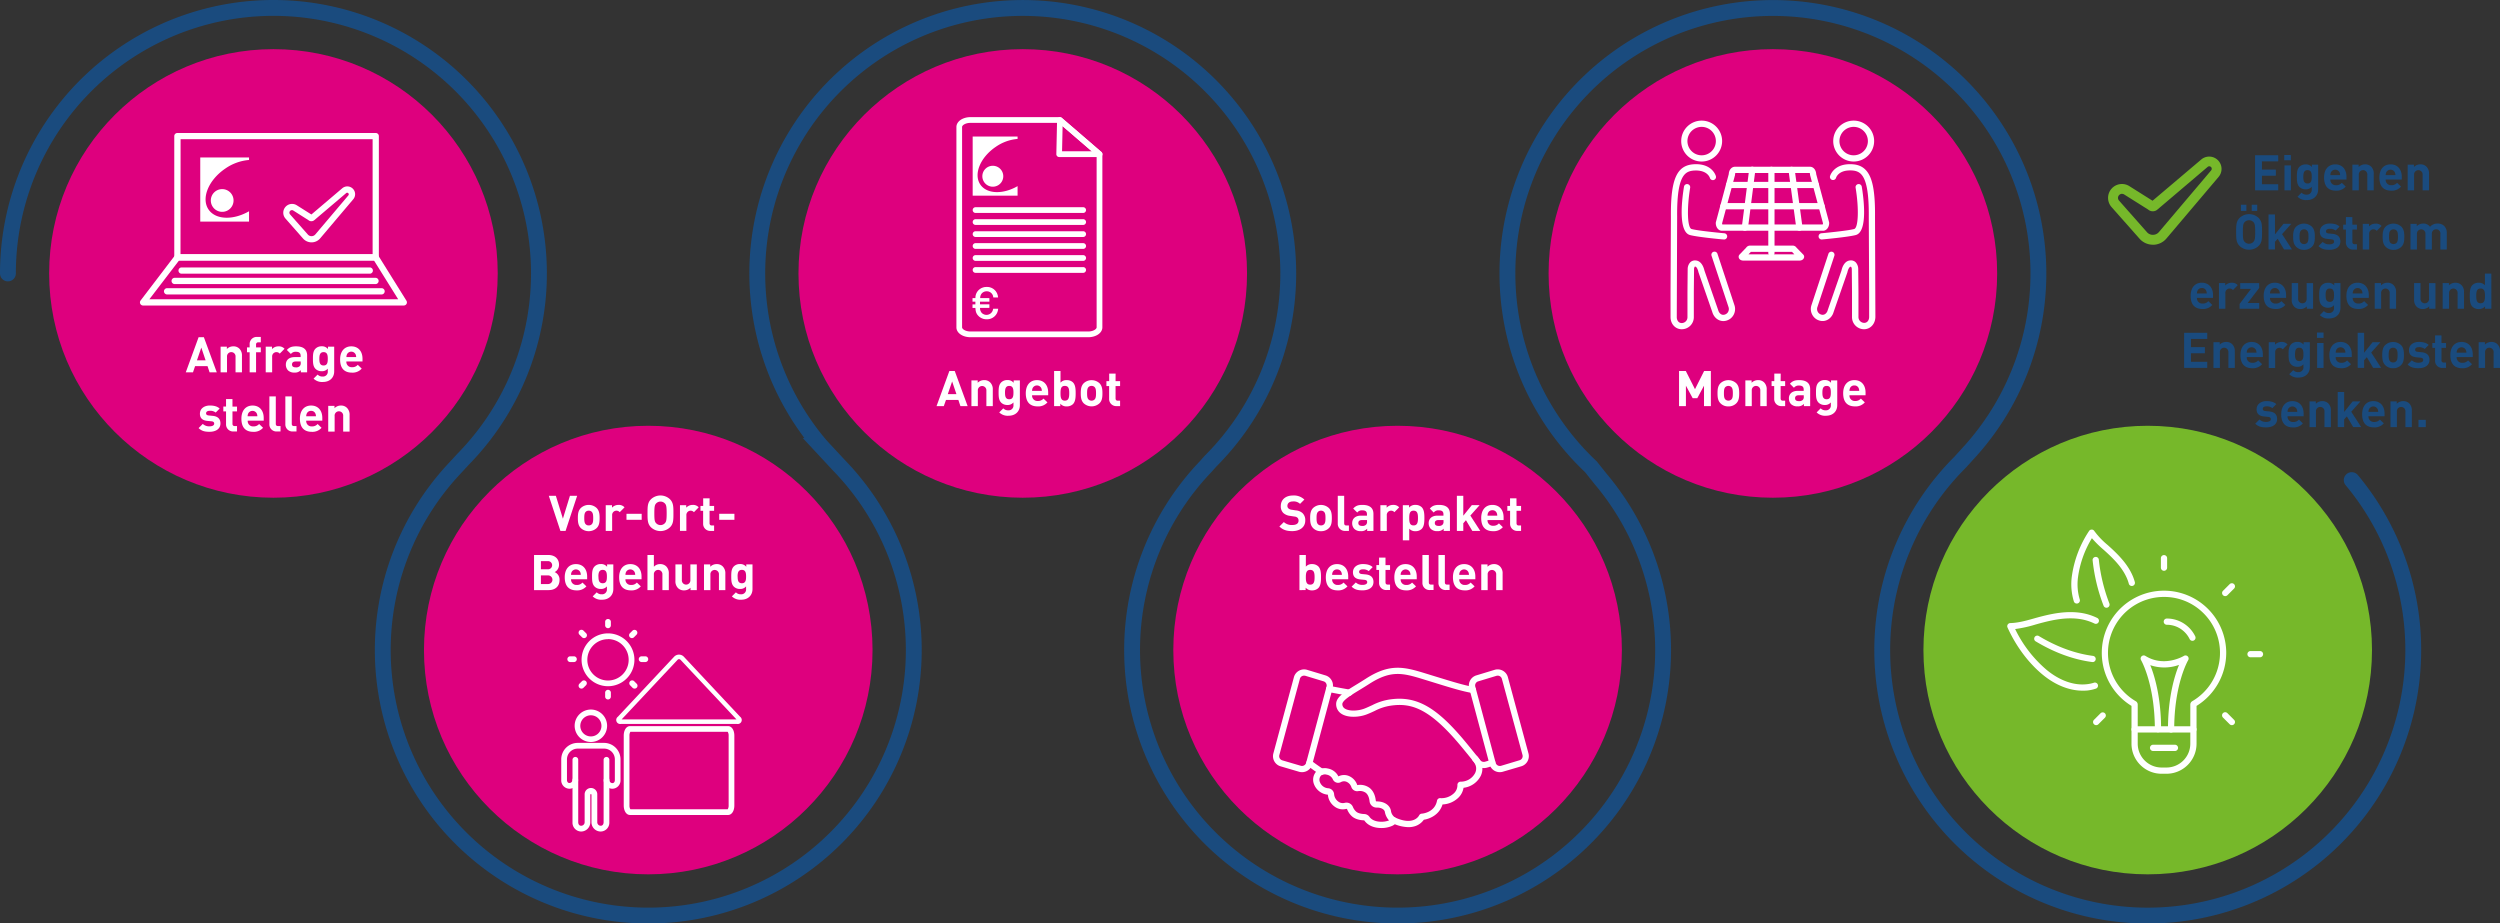 <svg xmlns="http://www.w3.org/2000/svg" viewBox="0 0 1419.08 524.19"><rect x="0" y="0" width="1419.08" height="524.19" fill="#333333" stroke="none"/><g id="image"><circle cx="367.97" cy="368.99" r="127.31" style="fill:#de007e"/><circle cx="793.32" cy="368.99" r="127.31" style="fill:#de007e"/><circle cx="1219.11" cy="368.99" r="127.31" style="fill:#76b82a"/><circle cx="155.21" cy="155.21" r="127.31" style="fill:#de007e"/><circle cx="580.55" cy="155.21" r="127.31" style="fill:#de007e"/><circle cx="1006.34" cy="155.21" r="127.31" style="fill:#de007e"/><path d="M244.67,172.34H132.08a1.77,1.77,0,0,1-1.77-1.77V101.74a1.77,1.77,0,0,1,1.77-1.77H244.67a1.77,1.77,0,0,1,1.77,1.77v68.83A1.77,1.77,0,0,1,244.67,172.34ZM133.85,168.8H242.9V103.51h-109Z" transform="translate(-31.39 -24.48)" style="fill:#fff"/><path d="M260.6,197.9h-148a1.77,1.77,0,0,1-1.41-2.84l19.48-25.56a1.79,1.79,0,0,1,1.41-.7H244.66a1.77,1.77,0,0,1,1.51.83l15.94,25.56a1.78,1.78,0,0,1-1.51,2.71Zm-144.43-3.54H257.41l-13.73-22H133Z" transform="translate(-31.39 -24.48)" style="fill:#fff"/><path d="M241.41,179.84H134.35a1.78,1.78,0,0,1,0-3.55H241.41a1.78,1.78,0,0,1,0,3.55Z" transform="translate(-31.39 -24.48)" style="fill:#fff"/><path d="M248.11,191.62h-122a1.78,1.78,0,0,1,0-3.55h122a1.78,1.78,0,0,1,0,3.55Z" transform="translate(-31.39 -24.48)" style="fill:#fff"/><path d="M244.67,185.73H130.41a1.78,1.78,0,0,1,0-3.55H244.67a1.78,1.78,0,0,1,0,3.55Z" transform="translate(-31.39 -24.48)" style="fill:#fff"/><path d="M208.21,162.05a6.42,6.42,0,0,1-4.79-2.16l-10-11.37a5,5,0,0,1,6.4-7.54l8.33,5.25,17.51-14.88a4.43,4.43,0,0,1,6.25,6.24l-18.78,22.19h0a6.38,6.38,0,0,1-4.81,2.27Zm3.53-3.41h0Zm-14.62-14.89a1.46,1.46,0,0,0-1.09,2.42l10.05,11.37a2.76,2.76,0,0,0,2.16,1,2.84,2.84,0,0,0,2.15-1l18.78-22.19a.9.9,0,0,0,0-1.11.89.89,0,0,0-.61-.35.86.86,0,0,0-.68.21l-18,15.28a2.57,2.57,0,0,1-3.41.07L197.89,144A1.38,1.38,0,0,0,197.12,143.75Zm10.51,2.88-.11.1Z" transform="translate(-31.39 -24.48)" style="fill:#fff"/><path d="M149.78,143.42c-4.31-6.31-.1-16.7,9.42-23.2a27.45,27.45,0,0,1,13.55-4.93v-1.42H145.06v36.39h27.69v-5.87C163.73,149.58,153.79,149.29,149.78,143.42Z" transform="translate(-31.39 -24.48)" style="fill:#fff"/><path d="M151.06,138.28a6.45,6.45,0,1,0,6.44-6.45A6.44,6.44,0,0,0,151.06,138.28Z" transform="translate(-31.39 -24.48)" style="fill:#fff"/><path d="M383.85,435.42a2.28,2.28,0,0,1-1.76-4.07l32-34.14a3.79,3.79,0,0,1,5.43,0l32,34.14a2.28,2.28,0,0,1-1.76,4.07Zm.4-2.59h65.18L417.67,399a1.14,1.14,0,0,0-1.66,0Z" transform="translate(-31.39 -24.48)" style="fill:#fff"/><path d="M444.67,487.09H389c-2.06,0-3.56-2.28-3.56-5.43V442.07c0-3.15,1.5-5.43,3.56-5.43h55.66c2.07,0,3.57,2.28,3.57,5.43v39.59C448.24,484.81,446.74,487.09,444.67,487.09Zm-55.38-3.18h0Zm-.07-.07h55.24a3.87,3.87,0,0,0,.53-2.18V442.07a3.87,3.87,0,0,0-.53-2.18H389.22a3.87,3.87,0,0,0-.53,2.18v39.59A3.87,3.87,0,0,0,389.22,483.84Z" transform="translate(-31.39 -24.48)" style="fill:#fff"/><path d="M366.79,445.66a9.21,9.21,0,1,1,9.21-9.2A9.21,9.21,0,0,1,366.79,445.66Zm0-15.16a6,6,0,1,0,6,6A6,6,0,0,0,366.79,430.5Z" transform="translate(-31.39 -24.48)" style="fill:#fff"/><path d="M372.33,496.48a5.24,5.24,0,0,1-5.2-5.27V475.55c0-.37-.67-.37-.67,0v15.66a5.25,5.25,0,0,1-5.21,5.27,5,5,0,0,1-4.89-5.27V455.9a1.63,1.63,0,1,1,3.25,0v35.31c0,1,.5,2,1.64,2a2,2,0,0,0,2-2V475.55a3.59,3.59,0,1,1,7.17,0v15.66a2,2,0,0,0,1.95,2c1.14,0,1.65-1,1.65-2V455.9a1.63,1.63,0,1,1,3.25,0v35.31A5,5,0,0,1,372.33,496.48Z" transform="translate(-31.39 -24.48)" style="fill:#fff"/><path d="M379,472.2a5,5,0,0,1-4.94-5,1.63,1.63,0,0,1,3.25,0A1.73,1.73,0,0,0,379,469c1,0,1.4-.88,1.4-1.76V455.53a6.11,6.11,0,0,0-6.1-6.11H359.33a6.12,6.12,0,0,0-6.11,6.11v11.66c0,.88.44,1.76,1.41,1.76a1.73,1.73,0,0,0,1.69-1.76,1.63,1.63,0,0,1,3.25,0,5,5,0,0,1-4.94,5,4.74,4.74,0,0,1-4.66-5V455.53a9.37,9.37,0,0,1,9.36-9.36h14.93a9.36,9.36,0,0,1,9.35,9.36v11.66A4.73,4.73,0,0,1,379,472.2Z" transform="translate(-31.39 -24.48)" style="fill:#fff"/><path d="M397.83,400.28h-2.1a1.63,1.63,0,1,1,0-3.25h2.1a1.63,1.63,0,0,1,0,3.25Z" transform="translate(-31.39 -24.48)" style="fill:#fff"/><path d="M357.3,400.28h-2.1a1.63,1.63,0,1,1,0-3.25h2.1a1.63,1.63,0,0,1,0,3.25Z" transform="translate(-31.39 -24.48)" style="fill:#fff"/><path d="M376.51,381.07a1.63,1.63,0,0,1-1.62-1.63v-2.1a1.63,1.63,0,0,1,3.25,0v2.1A1.63,1.63,0,0,1,376.51,381.07Z" transform="translate(-31.39 -24.48)" style="fill:#fff"/><path d="M376.51,421.52a1.62,1.62,0,0,1-1.62-1.62v-2.1a1.63,1.63,0,1,1,3.25,0v2.1A1.62,1.62,0,0,1,376.51,421.52Z" transform="translate(-31.39 -24.48)" style="fill:#fff"/><path d="M390.1,386.7a1.61,1.61,0,0,1-1.15-.48,1.64,1.64,0,0,1,0-2.3l1.49-1.48a1.62,1.62,0,0,1,2.29,2.29l-1.48,1.49A1.63,1.63,0,0,1,390.1,386.7Z" transform="translate(-31.39 -24.48)" style="fill:#fff"/><path d="M361.44,415.35a1.66,1.66,0,0,1-1.15-.47,1.64,1.64,0,0,1,0-2.3l1.49-1.49a1.63,1.63,0,0,1,2.3,2.3l-1.49,1.49A1.64,1.64,0,0,1,361.44,415.35Z" transform="translate(-31.39 -24.48)" style="fill:#fff"/><path d="M362.93,386.7a1.61,1.61,0,0,1-1.15-.48l-1.49-1.49a1.62,1.62,0,0,1,2.3-2.29l1.49,1.48a1.63,1.63,0,0,1-1.15,2.78Z" transform="translate(-31.39 -24.48)" style="fill:#fff"/><path d="M391.58,415.35a1.62,1.62,0,0,1-1.14-.47L389,413.39a1.63,1.63,0,0,1,2.3-2.3l1.48,1.49a1.62,1.62,0,0,1-1.15,2.77Z" transform="translate(-31.39 -24.48)" style="fill:#fff"/><path d="M376.51,414a15,15,0,1,1,15-15A15,15,0,0,1,376.51,414Zm0-26.7A11.73,11.73,0,1,0,388.24,399,11.74,11.74,0,0,0,376.51,387.25Z" transform="translate(-31.39 -24.48)" style="fill:#fff"/><path d="M649.09,215.9H582.28c-4.51,0-8-2.46-8-5.6V96.57c0-3.14,3.53-5.6,8-5.6H633a1.66,1.66,0,0,1,1.07.39l22.5,19.39a1.62,1.62,0,0,1,.56,1.23V210.3C657.13,213.44,653.6,215.9,649.09,215.9ZM582.28,94.23c-2.92,0-4.78,1.38-4.78,2.34V210.3c0,.95,1.86,2.34,4.78,2.34h66.81c2.92,0,4.78-1.39,4.78-2.34V112.73L632.4,94.23Z" transform="translate(-31.39 -24.48)" style="fill:#fff"/><path d="M655.5,113.62H632.58A1.62,1.62,0,0,1,631,112l.42-19.39a1.64,1.64,0,0,1,2.7-1.2l22.5,19.39a1.64,1.64,0,0,1-1.07,2.87Zm-21.25-3.27h16.86L634.56,96.09Z" transform="translate(-31.39 -24.48)" style="fill:#fff"/><line x1="553.75" y1="119.25" x2="614.83" y2="119.25" style="fill:#fff"/><path d="M646.23,145.36H585.15a1.63,1.63,0,1,1,0-3.26h61.08a1.63,1.63,0,0,1,0,3.26Z" transform="translate(-31.39 -24.48)" style="fill:#fff"/><line x1="553.75" y1="126.05" x2="614.83" y2="126.05" style="fill:#fff"/><path d="M646.23,152.16H585.15a1.63,1.63,0,0,1,0-3.26h61.08a1.63,1.63,0,0,1,0,3.26Z" transform="translate(-31.39 -24.48)" style="fill:#fff"/><line x1="553.75" y1="132.85" x2="614.83" y2="132.85" style="fill:#fff"/><path d="M646.23,159H585.15a1.63,1.63,0,1,1,0-3.26h61.08a1.63,1.63,0,0,1,0,3.26Z" transform="translate(-31.39 -24.48)" style="fill:#fff"/><line x1="553.75" y1="139.65" x2="614.83" y2="139.65" style="fill:#fff"/><path d="M646.23,165.76H585.15a1.63,1.63,0,0,1,0-3.26h61.08a1.63,1.63,0,1,1,0,3.26Z" transform="translate(-31.39 -24.48)" style="fill:#fff"/><line x1="553.75" y1="146.45" x2="614.83" y2="146.45" style="fill:#fff"/><path d="M646.23,172.56H585.15a1.63,1.63,0,0,1,0-3.26h61.08a1.63,1.63,0,0,1,0,3.26Z" transform="translate(-31.39 -24.48)" style="fill:#fff"/><line x1="553.75" y1="153.25" x2="614.83" y2="153.25" style="fill:#fff"/><path d="M646.23,179.36H585.15a1.63,1.63,0,1,1,0-3.26h61.08a1.63,1.63,0,0,1,0,3.26Z" transform="translate(-31.39 -24.48)" style="fill:#fff"/><path d="M587.87,129.26c-4-5.82-.09-15.39,8.67-21.37A25.38,25.38,0,0,1,609,103.34V102H583.51v33.53H609v-5.4C600.72,134.93,591.56,134.66,587.87,129.26Z" transform="translate(-31.39 -24.48)" style="fill:#fff"/><path d="M589,124.52a5.94,5.94,0,1,0,5.94-5.94A5.94,5.94,0,0,0,589,124.52Z" transform="translate(-31.39 -24.48)" style="fill:#fff"/><path d="M597.46,192.89h-1.89a4.06,4.06,0,0,0-4.1-3.5,4.11,4.11,0,0,0-3,1.22c-.8.82-1.07,1.69-1.17,3.46h5.31v1.22H587.3v2.35h5.33v1.21H587.3c.1,1.87.36,2.77,1.19,3.59a4.19,4.19,0,0,0,7.08-2.28h1.89a5.87,5.87,0,0,1-6,5.14,5.93,5.93,0,0,1-4.32-1.7c-1.26-1.26-1.62-2.44-1.69-4.75h-1.63v-1.21h1.63v-2.35h-1.63v-1.22h1.63c.09-2.23.46-3.39,1.69-4.63a5.93,5.93,0,0,1,4.32-1.7A5.85,5.85,0,0,1,597.46,192.89Z" transform="translate(-31.39 -24.48)" style="fill:#fff"/><path d="M591.47,205.71a6.33,6.33,0,0,1-4.6-1.82c-1.23-1.22-1.69-2.38-1.81-4.63h-1.64v-2h1.63V195.7h-1.63v-2h1.65a6.06,6.06,0,0,1,1.8-4.52,6.34,6.34,0,0,1,4.6-1.81,6.21,6.21,0,0,1,6.39,5.47l.09.48h-2.71l-.07-.32a3.64,3.64,0,0,0-3.7-3.17,3.68,3.68,0,0,0-2.69,1.09,3.88,3.88,0,0,0-1,2.78H593v2h-5.33v1.53H593v2h-5.31a4,4,0,0,0,1,2.89,3.78,3.78,0,0,0,6.39-2.08l.07-.32H598l-.09.49A6.29,6.29,0,0,1,591.47,205.71Zm-7.23-7.27h1.61v.4c.08,2.29.45,3.34,1.58,4.47a5.54,5.54,0,0,0,4,1.58,5.38,5.38,0,0,0,5.48-4.32h-1.06a4.4,4.4,0,0,1-4.42,3.49,4.52,4.52,0,0,1-3.27-1.33c-1-1-1.21-2.07-1.31-3.86l0-.43h5.36v-.39h-5.34v-3.17h5.34v-.4h-5.34l0-.43c.1-1.91.42-2.85,1.27-3.73a4.56,4.56,0,0,1,3.28-1.33,4.39,4.39,0,0,1,4.42,3.49H597a5.39,5.39,0,0,0-5.48-4.33,5.57,5.57,0,0,0-4,1.58c-1.11,1.11-1.48,2.13-1.58,4.36v.39h-1.61v.4h1.62v3.17h-1.62Z" transform="translate(-31.39 -24.48)" style="fill:#fff"/><path d="M882.71,462.79a6.09,6.09,0,0,1-2.89-.74,6,6,0,0,1-2.91-3.72l-11.55-43.19a6,6,0,0,1,3.94-7.26l10.38-3.15a6,6,0,0,1,7.64,4.16L899,452.14a6,6,0,0,1-4,7.29l-10.5,3.09A6,6,0,0,1,882.71,462.79ZM881.52,408a2.51,2.51,0,0,0-.76.12h0l-10.36,3.14a2.45,2.45,0,0,0-1.58,3l11.55,43.19a2.48,2.48,0,0,0,3.13,1.71L894,456a2.44,2.44,0,0,0,1.61-3L883.9,409.81a2.47,2.47,0,0,0-1.21-1.53A2.5,2.5,0,0,0,881.52,408Zm-1.31-1.56h0Z" transform="translate(-31.39 -24.48)" style="fill:#fff"/><path d="M873.7,460.46a6.15,6.15,0,0,1-4.83-2.35c-1.56-2-4.21-5.28-7.29-9-18.37-22.44-28.87-25.82-40.78-24.07a28.67,28.67,0,0,0-9,2.94c-1.31.62-2.8,1.31-4.58,2-4.2,1.65-10.67,2.1-14.39-.33a6.43,6.43,0,0,1-3-5.32c-.17-4.14,4.8-7.18,11.67-11.37,1.64-1,3.38-2.07,5.16-3.22,13.42-8.64,21.39-6.84,33.28-3.19l5.68,1.75c9.81,3,16.9,5.23,22.1,6.06a1.77,1.77,0,1,1-.56,3.5c-5.45-.87-12.64-3.09-22.58-6.17l-5.68-1.75c-11.56-3.56-18.17-5.05-30.32,2.78-1.81,1.16-3.57,2.24-5.24,3.26-4.94,3-10.05,6.15-10,8.21a2.92,2.92,0,0,0,1.42,2.5c2.6,1.69,7.81,1.31,11.16,0,1.68-.66,3-1.31,4.39-1.93a32,32,0,0,1,9.95-3.24c15.36-2.25,26.88,4.38,44,25.34,3.09,3.77,5.75,7.11,7.32,9.08a2.6,2.6,0,0,0,2.66.94,25.42,25.42,0,0,0,3.48-1.17,1.77,1.77,0,0,1,1.38,3.26,27.11,27.11,0,0,1-4,1.34A6.16,6.16,0,0,1,873.7,460.46Z" transform="translate(-31.39 -24.48)" style="fill:#fff"/><path d="M830.77,494a22.16,22.16,0,0,1-9.18-2.36,1.77,1.77,0,1,1,1.5-3.21c10.73,5,13.71-.85,13.83-1.1a1.81,1.81,0,0,1,1.5-1c.3,0,7.39-.57,8.67-7.37a1.77,1.77,0,0,1,1.89-1.43,10.24,10.24,0,0,0,7.61-2.68,6.26,6.26,0,0,0,2.08-4.82,1.78,1.78,0,0,1,.51-1.31,1.81,1.81,0,0,1,1.3-.54h.15a9.14,9.14,0,0,0,8.11-4.95c.76-1.65,1.13-4.2-1.4-7a1.77,1.77,0,1,1,2.64-2.36c2.92,3.27,3.65,7.23,2,10.87a12.59,12.59,0,0,1-9.84,6.92,10,10,0,0,1-3.09,5.77,13.76,13.76,0,0,1-8.83,3.68c-1.81,5.9-7.2,8.17-10.62,8.68a9.81,9.81,0,0,1-4.62,3.53A11.93,11.93,0,0,1,830.77,494Z" transform="translate(-31.39 -24.48)" style="fill:#fff"/><path d="M781.56,464.32a1.78,1.78,0,0,1-1-.28c-3.5-2.27-6.85-4.84-7-5a1.77,1.77,0,1,1,2.16-2.81s3.38,2.6,6.76,4.78a1.77,1.77,0,0,1-1,3.26Z" transform="translate(-31.39 -24.48)" style="fill:#fff"/><path d="M797.31,419.42a1.53,1.53,0,0,1-.3,0c-6.18-1.05-11.46-2.13-11.51-2.14a1.77,1.77,0,0,1,.71-3.47s5.28,1.07,11.4,2.12a1.77,1.77,0,0,1-.3,3.52Z" transform="translate(-31.39 -24.48)" style="fill:#fff"/><path d="M815.47,494.5c-3.54,0-7.38-1.1-9.62-4.25h0a.28.28,0,0,0-.2-.12c-1.81-.05-5.14-.47-7.22-2.63a10.37,10.37,0,0,1-2.37-3.66c-.08-.2-.38-.25-.62-.18a7.7,7.7,0,0,1-6.45-1.3,9.21,9.21,0,0,1-3.85-6.78,9.32,9.32,0,0,1-7.87-5.93,6.93,6.93,0,0,1,1.55-7.52,7.09,7.09,0,0,1,6.28-1.42,8.31,8.31,0,0,1,6,4.47,7.13,7.13,0,0,1,5.89-.25,8.49,8.49,0,0,1,4.84,5.2,9,9,0,0,1,7.06,1.65c1.92,1.54,3.11,4,3.46,7.23a.49.49,0,0,0,.35.38c4.29-.1,7.64,2.06,8.23,5.26a5.4,5.4,0,0,0,2.28,3.82,1.86,1.86,0,0,1,.85,1c.17.53.5,2.34-2.21,3.7A15,15,0,0,1,815.47,494.5Zm-19.82-14.42a3.92,3.92,0,0,1,3.73,2.54A7.18,7.18,0,0,0,801,485c1.25,1.31,3.75,1.52,4.76,1.55a3.78,3.78,0,0,1,3,1.61h0c1.48,2.08,4.07,2.65,6,2.75a12.32,12.32,0,0,0,5.09-.73,9.69,9.69,0,0,1-2.39-4.92c-.22-1.2-1.94-2.45-4.66-2.37a4,4,0,0,1-4-3.54c-.16-1.56-.67-3.66-2.14-4.84a5.83,5.83,0,0,0-4.44-.94,3.49,3.49,0,0,1-3.76-2.34,5,5,0,0,0-2.78-3,3.69,3.69,0,0,0-3.16.2,3.27,3.27,0,0,1-4.59-1.61,4.71,4.71,0,0,0-3.52-2.63,3.66,3.66,0,0,0-3.1.49,3.44,3.44,0,0,0-.7,3.75,5.4,5.4,0,0,0,4.72,3.49,3.66,3.66,0,0,1,3.35,3.44,5.68,5.68,0,0,0,2.38,4.12,4.17,4.17,0,0,0,3.46.77A4.13,4.13,0,0,1,795.65,480.08Z" transform="translate(-31.39 -24.48)" style="fill:#fff"/><path d="M770.44,462.79a5.94,5.94,0,0,1-1.81-.28l-10.44-3.07a6,6,0,0,1-4-7.3l11.66-43.25a6,6,0,0,1,7.64-4.15l10.34,3.13a6,6,0,0,1,4,7.27l-11.56,43.19a6,6,0,0,1-5.79,4.46Zm1.18-54.8a2.56,2.56,0,0,0-1.17.29,2.46,2.46,0,0,0-1.2,1.53l-11.66,43.25a2.45,2.45,0,0,0,1.63,3l10.44,3.07a2.46,2.46,0,0,0,3.15-1.7l11.56-43.19a2.46,2.46,0,0,0-1.62-3l-10.32-3.13h0A2.53,2.53,0,0,0,771.62,408Z" transform="translate(-31.39 -24.48)" style="fill:#fff"/><path d="M997.31,116.17a11.61,11.61,0,1,1,11.61-11.6A11.62,11.62,0,0,1,997.31,116.17Zm0-19.67a8.07,8.07,0,1,0,8.06,8.07A8.07,8.07,0,0,0,997.31,96.5Z" transform="translate(-31.39 -24.48)" style="fill:#fff"/><path d="M1083.6,116.17a11.61,11.61,0,1,1,11.61-11.6A11.62,11.62,0,0,1,1083.6,116.17Zm0-19.67a8.07,8.07,0,1,0,8.06,8.07A8.07,8.07,0,0,0,1083.6,96.5Z" transform="translate(-31.39 -24.48)" style="fill:#fff"/><path d="M992.56,167.43" transform="translate(-31.39 -24.48)" style="fill:#fff;stroke:#515151;stroke-linecap:round;stroke-linejoin:round;stroke-width:2px"/><path d="M986,211.37c-3.63,0-6.36-3-6.36-6.9V190.25l.21-42.68c-.13-14.78,1.5-22.8,5.46-26.79,2.78-2.79,6.43-3.08,8.79-3.1,9.32,0,11.21,6.5,11.28,6.77a1.77,1.77,0,0,1-3.41,1c-.06-.21-1.38-4.17-7.88-4.19-2.9,0-4.82.61-6.26,2.06-3.15,3.16-4.56,10.88-4.44,24.28l-.21,56.91c0,1.61.88,3.35,2.82,3.35a3.3,3.3,0,0,0,3.25-3.35V190.18l.12-13a5.63,5.63,0,0,1,1.52-3.86,3.82,3.82,0,0,1,3-1c3.64.24,4.76,4.74,5,5.75l7.79,22.41c.46,1.67,1.77,3.11,3.64,2.6a3.22,3.22,0,0,0,2-1.54,3.45,3.45,0,0,0,.3-2.56l-9.69-29.29a1.77,1.77,0,1,1,3.36-1.11l9.71,29.38a6.9,6.9,0,0,1-.59,5.3,6.67,6.67,0,0,1-4.1,3.23c-3.49,1-6.92-1.17-8-5l-7.79-22.41a1.38,1.38,0,0,1-.08-.27c-.22-1.21-1-2.94-1.74-3-.24,0-.29,0-.32.07a2.36,2.36,0,0,0-.39,1.29l-.13,12.94v14.28A6.85,6.85,0,0,1,986,211.37Z" transform="translate(-31.39 -24.48)" style="fill:#fff"/><path d="M1010.05,160.42h-.16c-.62,0-15.13-1.38-19.26-2.53-7-2-4.33-21.5-3.35-27.44a1.77,1.77,0,0,1,3.5.58c-1.95,11.82-1.58,22.78.81,23.45,3.82,1.06,18.47,2.4,18.62,2.42a1.77,1.77,0,0,1-.16,3.53Z" transform="translate(-31.39 -24.48)" style="fill:#fff"/><path d="M1082.91,167.43" transform="translate(-31.39 -24.48)" style="fill:#fff;stroke:#515151;stroke-linecap:round;stroke-linejoin:round;stroke-width:2px"/><path d="M1089.45,211.37a6.86,6.86,0,0,1-6.8-6.9V190.18l-.12-12.92a2.38,2.38,0,0,0-.39-1.31s-.09-.07-.32-.06c-.74.06-1.52,1.79-1.75,3a1.45,1.45,0,0,1-.07.26l-7.82,22.52a7.16,7.16,0,0,1-2.86,4,6,6,0,0,1-5.07.8,6.67,6.67,0,0,1-4.1-3.23,6.89,6.89,0,0,1-.62-5.22l9.73-29.46a1.77,1.77,0,1,1,3.37,1.11l-9.71,29.38a3.38,3.38,0,0,0,.32,2.47,3.22,3.22,0,0,0,2,1.54,2.56,2.56,0,0,0,2.16-.33,3.78,3.78,0,0,0,1.45-2.16l7.82-22.52c.2-1,1.33-5.51,5-5.75a3.84,3.84,0,0,1,3,1,5.62,5.62,0,0,1,1.51,3.88l.13,12.91v14.31a3.3,3.3,0,0,0,3.25,3.35c1.94,0,2.82-1.74,2.82-3.35V190.25l-.21-42.66c.12-13.43-1.29-21.15-4.44-24.31-1.44-1.45-3.34-2.1-6.26-2.06-6.53,0-7.83,4-7.88,4.19a1.78,1.78,0,0,1-2.19,1.2,1.76,1.76,0,0,1-1.22-2.16c.07-.27,2-6.75,11.28-6.77h.07c2.44,0,6,.33,8.72,3.1,4,4,5.59,12,5.46,26.82l.21,56.87C1095.81,208.4,1093.07,211.37,1089.45,211.37Z" transform="translate(-31.39 -24.48)" style="fill:#fff"/><path d="M1065.42,160.42a1.77,1.77,0,0,1-.16-3.53c.15,0,14.8-1.36,18.62-2.42,2.39-.67,2.77-11.63.81-23.45a1.77,1.77,0,0,1,3.5-.58c1,5.94,3.64,25.48-3.35,27.44-4.13,1.15-18.65,2.48-19.26,2.53Z" transform="translate(-31.39 -24.48)" style="fill:#fff"/><path d="M1066.21,155.46H1008.8c-1.95,0-3.48-1.94-3.48-4.41a1.76,1.76,0,0,1,.06-.46l7.31-27.29c.1-2.35,1.59-4.16,3.47-4.16h42.69c1.88,0,3.37,1.81,3.47,4.16l7.31,27.29a1.76,1.76,0,0,1,.06.46C1069.69,153.52,1068.16,155.46,1066.21,155.46ZM1009.13,152h0Zm-.07-.1H1066a1.84,1.84,0,0,0,.18-.67l-7.3-27.24a1.76,1.76,0,0,1-.06-.46,1.75,1.75,0,0,0-.19-.86h-42.17a1.75,1.75,0,0,0-.19.86,1.76,1.76,0,0,1-.06.46l-7.3,27.24A1.63,1.63,0,0,0,1009.06,151.92Z" transform="translate(-31.39 -24.48)" style="fill:#fff"/><path d="M1062.14,131.25h-49.27a1.77,1.77,0,1,1,0-3.54h49.27a1.77,1.77,0,0,1,0,3.54Z" transform="translate(-31.39 -24.48)" style="fill:#fff"/><path d="M1065.37,143.29h-55.72a1.77,1.77,0,1,1,0-3.54h55.72a1.77,1.77,0,1,1,0,3.54Z" transform="translate(-31.39 -24.48)" style="fill:#fff"/><path d="M1021.84,155.46l-.22,0a1.78,1.78,0,0,1-1.54-2l4.19-32.77a1.77,1.77,0,1,1,3.51.45l-4.18,32.77A1.79,1.79,0,0,1,1021.84,155.46Z" transform="translate(-31.39 -24.48)" style="fill:#fff"/><path d="M1036.9,169.86a1.78,1.78,0,0,1-1.77-1.78V120.91a1.77,1.77,0,0,1,3.54,0v47.17A1.78,1.78,0,0,1,1036.9,169.86Z" transform="translate(-31.39 -24.48)" style="fill:#fff"/><path d="M1052.78,155.46a1.77,1.77,0,0,1-1.75-1.54l-4.43-32.77a1.77,1.77,0,1,1,3.51-.47l4.43,32.77a1.77,1.77,0,0,1-1.52,2Z" transform="translate(-31.39 -24.48)" style="fill:#fff"/><path d="M1052.77,172.4H1021c-1.77,0-2.7-1.09-2.7-2.17a1.8,1.8,0,0,1,.49-1.23l3.78-3.94a2.68,2.68,0,0,1,2.41-1.17h23.77a2.65,2.65,0,0,1,2.4,1.17L1055,169a1.76,1.76,0,0,1,.49,1.23C1055.46,171.31,1054.54,172.4,1052.77,172.4Zm-28.89-3.55h26.05l-1.36-1.42h-23.33Zm2-2.78Zm22.07,0Zm-22.07,0h0Zm22.07,0h0Z" transform="translate(-31.39 -24.48)" style="fill:#fff"/><path d="M1275.88,388.23a1.78,1.78,0,0,1-1.59-1,14.41,14.41,0,0,0-2.78-3.89,14.25,14.25,0,0,0-10.16-4.22,1.77,1.77,0,1,1,0-3.54,17.84,17.84,0,0,1,12.67,5.25,18,18,0,0,1,3.46,4.85,1.78,1.78,0,0,1-.82,2.37A1.81,1.81,0,0,1,1275.88,388.23Z" transform="translate(-31.39 -24.48)" style="fill:#fff"/><path d="M1261.15,463.69h-2.79a17.09,17.09,0,0,1-17.07-17.08V425.17A35.3,35.3,0,0,1,1255.72,360a35.33,35.33,0,0,1,39.35,35.1,35.46,35.46,0,0,1-16.85,30.07v21.44A17.09,17.09,0,0,1,1261.15,463.69Zm-1.35-100.37a32.84,32.84,0,0,0-3.69.2,31.76,31.76,0,0,0-12.38,59,2.22,2.22,0,0,1,1.1,1.92v22.18a13.55,13.55,0,0,0,13.53,13.53h2.79a13.55,13.55,0,0,0,13.53-13.53V424.43a2.25,2.25,0,0,1,1.09-1.92,31.75,31.75,0,0,0,5.17-51.1A31.44,31.44,0,0,0,1259.8,363.32Zm-17.87,62.24h0Z" transform="translate(-31.39 -24.48)" style="fill:#fff"/><path d="M1276.45,440.29h-33.39a1.77,1.77,0,1,1,0-3.54h33.39a1.77,1.77,0,0,1,0,3.54Z" transform="translate(-31.39 -24.48)" style="fill:#fff"/><path d="M1314.23,397.58h-5.37a1.77,1.77,0,0,1,0-3.54h5.37a1.77,1.77,0,0,1,0,3.54Z" transform="translate(-31.39 -24.48)" style="fill:#fff"/><path d="M1259.75,348.48a1.77,1.77,0,0,1-1.77-1.77v-5.38a1.77,1.77,0,1,1,3.54,0v5.38A1.77,1.77,0,0,1,1259.75,348.48Z" transform="translate(-31.39 -24.48)" style="fill:#fff"/><path d="M1294.47,362.86a1.77,1.77,0,0,1-1.25-3l3.8-3.8a1.77,1.77,0,0,1,2.5,0,1.75,1.75,0,0,1,0,2.5l-3.79,3.8A1.76,1.76,0,0,1,1294.47,362.86Z" transform="translate(-31.39 -24.48)" style="fill:#fff"/><path d="M1221.23,436.1a1.77,1.77,0,0,1-1.25-3l3.8-3.8a1.77,1.77,0,0,1,2.5,2.5l-3.8,3.8A1.72,1.72,0,0,1,1221.23,436.1Z" transform="translate(-31.39 -24.48)" style="fill:#fff"/><path d="M1298.27,436.1a1.76,1.76,0,0,1-1.25-.52l-3.8-3.8a1.77,1.77,0,1,1,2.51-2.5l3.79,3.8a1.75,1.75,0,0,1,0,2.5A1.72,1.72,0,0,1,1298.27,436.1Z" transform="translate(-31.39 -24.48)" style="fill:#fff"/><path d="M1219.17,400.27h-.23c-10.72-1.42-21.56-5.4-32.21-11.84a1.77,1.77,0,0,1,1.83-3c10.23,6.18,20.61,10,30.84,11.35a1.77,1.77,0,0,1-.23,3.53Z" transform="translate(-31.39 -24.48)" style="fill:#fff"/><path d="M1213.49,416.52c-7.44,0-15.3-3.11-22.42-8.92-8.13-6.63-15.29-16.2-20.15-26.94a1.77,1.77,0,0,1,1.58-2.5c4.45-.1,9-1.37,13.34-2.6,1.44-.41,2.88-.81,4.3-1.17,6.52-1.66,14.25-3.2,22.22-2.06a31.89,31.89,0,0,1,9.41,2.88,1.77,1.77,0,1,1-1.55,3.18,28.69,28.69,0,0,0-8.37-2.55c-7.35-1.06-14.65.41-20.83,2-1.4.35-2.8.75-4.22,1.15a69.48,69.48,0,0,1-11.55,2.55,70.52,70.52,0,0,0,18.06,23.34c7.24,5.91,15.22,8.76,22.47,8A19.44,19.44,0,0,0,1220,412a1.77,1.77,0,0,1,1.14,3.35,22.88,22.88,0,0,1-5,1.09A26.17,26.17,0,0,1,1213.49,416.52Z" transform="translate(-31.39 -24.48)" style="fill:#fff"/><path d="M1227.1,369.46a1.77,1.77,0,0,1-1.65-1.14,101.11,101.11,0,0,1-6.22-25.77,1.77,1.77,0,0,1,1.58-1.94,1.74,1.74,0,0,1,1.94,1.57,97.72,97.72,0,0,0,6,24.88,1.78,1.78,0,0,1-1.66,2.4Z" transform="translate(-31.39 -24.48)" style="fill:#fff"/><path d="M1210.25,367.08a1.75,1.75,0,0,1-1.68-1.22,33.51,33.51,0,0,1-1.16-14.08,61.82,61.82,0,0,1,9.8-25.9,1.76,1.76,0,0,1,1.47-.8,1.7,1.7,0,0,1,1.48.78,44.67,44.67,0,0,0,7.62,8c.91.82,1.83,1.64,2.71,2.47,4,3.78,8.52,8.47,11.26,14.53a27.59,27.59,0,0,1,1.44,4,1.77,1.77,0,0,1-3.42.94,22.84,22.84,0,0,0-1.25-3.48c-2.48-5.49-6.68-9.86-10.46-13.41-.86-.81-1.75-1.61-2.64-2.41a60.69,60.69,0,0,1-6.6-6.53,57.44,57.44,0,0,0-7.89,22.22,29.87,29.87,0,0,0,1,12.57,1.78,1.78,0,0,1-1.14,2.23A2.09,2.09,0,0,1,1210.25,367.08Z" transform="translate(-31.39 -24.48)" style="fill:#fff"/><path d="M1263.77,440.29a1.77,1.77,0,0,1-1.77-1.77c0-18.33,3.77-30.54,6.28-36.63a24.68,24.68,0,0,1-16.32.16c2.47,6.14,6.14,18.29,6.14,36.47a1.78,1.78,0,0,1-3.55,0c0-25.78-7.75-39.19-7.83-39.33a1.77,1.77,0,0,1,2.46-2.4c10.79,6.73,21.74.06,21.85,0a1.77,1.77,0,0,1,2.45,2.41c-.08.14-7.94,13.55-7.94,39.32A1.77,1.77,0,0,1,1263.77,440.29Z" transform="translate(-31.39 -24.48)" style="fill:#fff"/><path d="M1266.08,450.77h-12.65a1.78,1.78,0,0,1,0-3.55h12.65a1.78,1.78,0,0,1,0,3.55Z" transform="translate(-31.39 -24.48)" style="fill:#fff"/><path d="M35.89,179.69A150.71,150.71,0,1,1,294,285.42l-4.5,4.89a150.71,150.71,0,1,0,218.07-1.75l-10.23-11a150.7,150.7,0,1,1,221.17,8.7l-2.84,3.18a150.71,150.71,0,1,0,224.21,6.82l-5.43-6.82A150.7,150.7,0,1,1,1150.24,280l-6.3,6.93A150.71,150.71,0,1,0,1366.3,297" transform="translate(-31.39 -24.48)" style="fill:none;stroke:#1a4b7e;stroke-linecap:round;stroke-miterlimit:10;stroke-width:9px"/><path d="M1253.44,163.39a10.08,10.08,0,0,1-7.56-3.4L1230,142.05a7.88,7.88,0,0,1,10.1-11.9l13.15,8.28L1280.91,115a7,7,0,0,1,9.87,9.85l-29.64,35h0a10.06,10.06,0,0,1-7.59,3.57ZM1259,158h0Zm-23.07-23.5a2.26,2.26,0,0,0-1.62.68,2.29,2.29,0,0,0-.1,3.15l15.86,17.94a4.42,4.42,0,0,0,3.42,1.51,4.47,4.47,0,0,0,3.38-1.59l29.64-35a1.41,1.41,0,0,0-.92-2.31,1.37,1.37,0,0,0-1.06.33l-28.4,24.12a4,4,0,0,1-5.37.11l-13.6-8.56A2.31,2.31,0,0,0,1235.93,134.52Zm16.6,4.55-.18.15Z" transform="translate(-31.39 -24.48)" style="fill:#76b82a"/><path d="M186.6,566.76" transform="translate(-31.39 -24.48)" style="fill:none;stroke:#515151;stroke-linecap:round;stroke-linejoin:round;stroke-width:2px;stroke-dasharray:0.5,6.45"/><path d="M186.6,322.83" transform="translate(-31.39 -24.48)" style="fill:none;stroke:#515151;stroke-linecap:round;stroke-linejoin:round;stroke-width:2px;stroke-dasharray:0.5,6.45"/><path d="M154.45,235.84h-4.09l-1.17-3.53h-7.06l-1.2,3.53h-4.09l7.28-19.94h3ZM143.19,229h4.9l-2.43-7.22Z" transform="translate(-31.39 -24.48)" style="fill:#fff"/><path d="M167.25,222.37a5.46,5.46,0,0,1,1.48,4.14v9.33h-3.64V227a2.43,2.43,0,1,0-4.84,0v8.83h-3.64V221.25h3.55v1.34a5,5,0,0,1,3.64-1.51A4.65,4.65,0,0,1,167.25,222.37Z" transform="translate(-31.39 -24.48)" style="fill:#fff"/><path d="M179.43,218.81H178a1.16,1.16,0,0,0-1.26,1.32v1.54h2.69v2.77h-2.69v11.4H173.1v-11.4h-1.51v-2.77h1.51V219.9a4,4,0,0,1,4.25-4.17h2.08Z" transform="translate(-31.39 -24.48)" style="fill:#fff"/><path d="M192.89,222.45l-2.71,2.77a2.45,2.45,0,0,0-4.31,1.82v8.8h-3.65V221.25h3.56v1.4a4.94,4.94,0,0,1,3.67-1.57A4.27,4.27,0,0,1,192.89,222.45Z" transform="translate(-31.39 -24.48)" style="fill:#fff"/><path d="M205.72,226.23v9.61h-3.56v-1.26a4.45,4.45,0,0,1-3.58,1.39,5.06,5.06,0,0,1-3.73-1.28,4.69,4.69,0,0,1-1.2-3.28c0-2.32,1.59-4.23,5-4.23h3.39v-.72c0-1.6-.79-2.3-2.72-2.3a3.22,3.22,0,0,0-2.8,1.26l-2.3-2.27c1.43-1.57,2.8-2.07,5.24-2.07C203.62,221.08,205.72,222.82,205.72,226.23Zm-6.41,3.44c-1.46,0-2.16.59-2.16,1.69s.7,1.65,2.21,1.65a2.81,2.81,0,0,0,2.16-.7,2.27,2.27,0,0,0,.56-1.85v-.79Z" transform="translate(-31.39 -24.48)" style="fill:#fff"/><path d="M217.56,222.62v-1.37h3.53V235.3c0,3.5-2.47,6-6.41,6a6.87,6.87,0,0,1-5.3-1.9l2.3-2.3a3.7,3.7,0,0,0,2.86,1.12,2.72,2.72,0,0,0,2.91-3v-1.49a4.22,4.22,0,0,1-3.47,1.46,4.8,4.8,0,0,1-3.45-1.29c-1.37-1.37-1.51-3.22-1.51-5.8s.14-4.39,1.51-5.76a4.78,4.78,0,0,1,3.47-1.29A4.28,4.28,0,0,1,217.56,222.62Zm-4.9,5.51c0,1.94.22,3.81,2.41,3.81s2.38-1.87,2.38-3.81-.23-3.77-2.38-3.77S212.66,226.23,212.66,228.13Z" transform="translate(-31.39 -24.48)" style="fill:#fff"/><path d="M237.16,228.13v1.54H228a3,3,0,0,0,3.19,3.25,4,4,0,0,0,3.28-1.37l2.24,2.16A6.85,6.85,0,0,1,231.2,236c-3.48,0-6.75-1.57-6.75-7.47,0-4.76,2.57-7.45,6.35-7.45C234.86,221.08,237.16,224,237.16,228.13Zm-8.82-2.51a3.6,3.6,0,0,0-.31,1.56h5.52a3.6,3.6,0,0,0-.31-1.56,2.73,2.73,0,0,0-4.9,0Z" transform="translate(-31.39 -24.48)" style="fill:#fff"/><path d="M156.07,256.39l-2.24,2.27a5,5,0,0,0-3.38-1c-1.46,0-2.08.67-2.08,1.4s.42,1.14,1.52,1.26l2.29.22c2.89.28,4.34,1.79,4.34,4.28,0,3.22-2.74,4.76-6.19,4.76-2.29,0-4.34-.25-6.21-2.1l2.38-2.38a5.23,5.23,0,0,0,3.89,1.38c1.26,0,2.58-.42,2.58-1.52,0-.72-.37-1.23-1.54-1.34l-2.3-.22c-2.63-.26-4.26-1.4-4.26-4.09,0-3.05,2.66-4.65,5.63-4.65C152.8,254.68,154.67,255.1,156.07,256.39Z" transform="translate(-31.39 -24.48)" style="fill:#fff"/><path d="M163.35,255.27h2.58V258h-2.58v7c0,.84.4,1.32,1.26,1.32h1.32v3.08h-2a4,4,0,0,1-4.23-4.18V258h-1.54v-2.77h1.54V251h3.64Z" transform="translate(-31.39 -24.48)" style="fill:#fff"/><path d="M181.08,261.74v1.54H172a3,3,0,0,0,3.19,3.24,4,4,0,0,0,3.28-1.37l2.24,2.16a6.87,6.87,0,0,1-5.55,2.29c-3.47,0-6.74-1.56-6.74-7.47,0-4.76,2.57-7.45,6.35-7.45C178.78,254.68,181.08,257.59,181.08,261.74Zm-8.82-2.52a3.6,3.6,0,0,0-.31,1.56h5.52a3.6,3.6,0,0,0-.31-1.56,2.73,2.73,0,0,0-4.9,0Z" transform="translate(-31.39 -24.48)" style="fill:#fff"/><path d="M187.94,265c0,.87.36,1.32,1.29,1.32h1.4v3.08h-2.08a4,4,0,0,1-4.25-4.18V249.5h3.64Z" transform="translate(-31.39 -24.48)" style="fill:#fff"/><path d="M197,265c0,.87.36,1.32,1.29,1.32h1.4v3.08h-2.08a4,4,0,0,1-4.25-4.18V249.5H197Z" transform="translate(-31.39 -24.48)" style="fill:#fff"/><path d="M214.34,261.74v1.54h-9.13a3,3,0,0,0,3.2,3.24,4,4,0,0,0,3.27-1.37l2.24,2.16a6.85,6.85,0,0,1-5.54,2.29c-3.47,0-6.75-1.56-6.75-7.47,0-4.76,2.58-7.45,6.36-7.45C212.05,254.68,214.34,257.59,214.34,261.74Zm-8.82-2.52a3.6,3.6,0,0,0-.31,1.56h5.52a3.6,3.6,0,0,0-.31-1.56A2.53,2.53,0,0,0,208,257.7,2.56,2.56,0,0,0,205.52,259.22Z" transform="translate(-31.39 -24.48)" style="fill:#fff"/><path d="M228.34,256a5.43,5.43,0,0,1,1.49,4.14v9.33h-3.64v-8.82a2.44,2.44,0,1,0-4.85,0v8.82H217.7V254.85h3.56v1.34a5,5,0,0,1,3.64-1.51A4.62,4.62,0,0,1,228.34,256Z" transform="translate(-31.39 -24.48)" style="fill:#fff"/><path d="M610.81,566.76" transform="translate(-31.39 -24.48)" style="fill:none;stroke:#515151;stroke-linecap:round;stroke-linejoin:round;stroke-width:2px;stroke-dasharray:0.5,6.45"/><path d="M610.81,322.83" transform="translate(-31.39 -24.48)" style="fill:none;stroke:#515151;stroke-linecap:round;stroke-linejoin:round;stroke-width:2px;stroke-dasharray:0.5,6.45"/><path d="M580.65,255h-4.09l-1.18-3.52h-7L567.12,255H563l7.28-19.93h3.06Zm-11.26-6.8h4.9L571.85,241Z" transform="translate(-31.39 -24.48)" style="fill:#fff"/><path d="M593.44,241.54a5.41,5.41,0,0,1,1.49,4.14V255h-3.64v-8.82a2.43,2.43,0,1,0-4.85,0V255H582.8V240.42h3.56v1.34a5,5,0,0,1,3.64-1.51A4.62,4.62,0,0,1,593.44,241.54Z" transform="translate(-31.39 -24.48)" style="fill:#fff"/><path d="M606.77,241.79v-1.37h3.53v14.05c0,3.5-2.47,6-6.41,6a6.87,6.87,0,0,1-5.3-1.9l2.3-2.3a3.7,3.7,0,0,0,2.86,1.12,2.72,2.72,0,0,0,2.91-3v-1.49a4.22,4.22,0,0,1-3.47,1.46,4.8,4.8,0,0,1-3.45-1.29c-1.37-1.37-1.51-3.22-1.51-5.8s.14-4.39,1.51-5.76a4.78,4.78,0,0,1,3.47-1.29A4.28,4.28,0,0,1,606.77,241.79Zm-4.9,5.51c0,1.94.22,3.81,2.41,3.81s2.38-1.87,2.38-3.81-.23-3.77-2.38-3.77S601.87,245.4,601.87,247.3Z" transform="translate(-31.39 -24.48)" style="fill:#fff"/><path d="M626.37,247.3v1.54h-9.13a3,3,0,0,0,3.19,3.25,4,4,0,0,0,3.28-1.37l2.24,2.16a6.85,6.85,0,0,1-5.54,2.29c-3.48,0-6.75-1.57-6.75-7.47,0-4.76,2.57-7.45,6.35-7.45C624.07,240.25,626.37,243.16,626.37,247.3Zm-8.82-2.52a3.67,3.67,0,0,0-.31,1.57h5.52a3.67,3.67,0,0,0-.31-1.57,2.74,2.74,0,0,0-4.9,0Z" transform="translate(-31.39 -24.48)" style="fill:#fff"/><path d="M633.37,241.7a4.34,4.34,0,0,1,3.56-1.45,4.88,4.88,0,0,1,3.52,1.31c1.38,1.43,1.52,3.7,1.52,6.14s-.14,4.73-1.52,6.16a5,5,0,0,1-3.55,1.31,4.46,4.46,0,0,1-3.64-1.54V255h-3.53V235.07h3.64Zm0,6c0,2.38.28,4.2,2.46,4.2s2.5-1.82,2.5-4.2-.28-4.17-2.5-4.17S633.37,245.34,633.37,247.7Z" transform="translate(-31.39 -24.48)" style="fill:#fff"/><path d="M655.52,253.38a6.61,6.61,0,0,1-9,0c-1.31-1.4-1.65-3-1.65-5.68s.34-4.26,1.65-5.66a6.61,6.61,0,0,1,9,0c1.31,1.4,1.65,3,1.65,5.66S656.86,252,655.52,253.38Zm-2.83-9.21a2.3,2.3,0,0,0-1.71-.64,2.28,2.28,0,0,0-1.68.64c-.76.73-.84,2-.84,3.53s.08,2.83.84,3.55a2.28,2.28,0,0,0,1.68.65,2.31,2.31,0,0,0,1.71-.65c.75-.72.84-2,.84-3.55S653.44,244.9,652.69,244.17Z" transform="translate(-31.39 -24.48)" style="fill:#fff"/><path d="M664.62,240.84h2.57v2.77h-2.57v7c0,.84.39,1.31,1.26,1.31h1.31V255h-2a4,4,0,0,1-4.22-4.17v-7.22h-1.54v-2.77H661v-4.31h3.64Z" transform="translate(-31.39 -24.48)" style="fill:#fff"/><path d="M1002.53,255h-3.89V243.41l-3.81,7.09H992.2l-3.83-7.09V255h-3.9V235.07h3.84l5.21,10.33,5.18-10.33h3.83Z" transform="translate(-31.39 -24.48)" style="fill:#fff"/><path d="M1017,253.38a6.09,6.09,0,0,1-4.53,1.79,6,6,0,0,1-4.51-1.79c-1.32-1.4-1.65-3-1.65-5.68s.33-4.26,1.65-5.66a6.6,6.6,0,0,1,9,0c1.32,1.4,1.65,3,1.65,5.66S1018.33,252,1017,253.38Zm-2.83-9.21a2.55,2.55,0,0,0-3.38,0c-.76.73-.84,2-.84,3.53s.08,2.83.84,3.55a2.52,2.52,0,0,0,3.38,0c.76-.72.84-2,.84-3.55S1014.91,244.9,1014.15,244.17Z" transform="translate(-31.39 -24.48)" style="fill:#fff"/><path d="M1032.75,241.54a5.44,5.44,0,0,1,1.48,4.14V255h-3.64v-8.82a2.43,2.43,0,1,0-4.84,0V255h-3.64V240.42h3.55v1.34a5,5,0,0,1,3.64-1.51A4.65,4.65,0,0,1,1032.75,241.54Z" transform="translate(-31.39 -24.48)" style="fill:#fff"/><path d="M1042.13,240.84h2.57v2.77h-2.57v7c0,.84.39,1.31,1.26,1.31h1.31V255h-2a4,4,0,0,1-4.22-4.17v-7.22H1037v-2.77h1.54v-4.31h3.64Z" transform="translate(-31.39 -24.48)" style="fill:#fff"/><path d="M1058.9,245.4V255h-3.56v-1.26a4.42,4.42,0,0,1-3.58,1.4,5.06,5.06,0,0,1-3.73-1.28,4.71,4.71,0,0,1-1.2-3.28c0-2.32,1.6-4.23,5-4.23h3.39v-.73c0-1.59-.79-2.29-2.72-2.29a3.23,3.23,0,0,0-2.8,1.26l-2.29-2.27c1.42-1.57,2.8-2.07,5.23-2.07C1056.8,240.25,1058.9,242,1058.9,245.4Zm-6.41,3.44c-1.46,0-2.16.59-2.16,1.69s.7,1.65,2.21,1.65a2.81,2.81,0,0,0,2.16-.7,2.27,2.27,0,0,0,.56-1.85v-.79Z" transform="translate(-31.39 -24.48)" style="fill:#fff"/><path d="M1070.74,241.79v-1.37h3.53v14.05c0,3.5-2.46,6-6.41,6a6.83,6.83,0,0,1-5.29-1.9l2.29-2.3a3.7,3.7,0,0,0,2.86,1.12,2.72,2.72,0,0,0,2.91-3v-1.49a4.22,4.22,0,0,1-3.47,1.46,4.82,4.82,0,0,1-3.45-1.29c-1.37-1.37-1.51-3.22-1.51-5.8s.14-4.39,1.51-5.76a4.8,4.8,0,0,1,3.48-1.29A4.26,4.26,0,0,1,1070.74,241.79Zm-4.9,5.51c0,1.94.23,3.81,2.41,3.81s2.38-1.87,2.38-3.81-.22-3.77-2.38-3.77S1065.84,245.4,1065.84,247.3Z" transform="translate(-31.39 -24.48)" style="fill:#fff"/><path d="M1090.34,247.3v1.54h-9.13a3,3,0,0,0,3.2,3.25,4,4,0,0,0,3.27-1.37l2.24,2.16a6.85,6.85,0,0,1-5.54,2.29c-3.47,0-6.75-1.57-6.75-7.47,0-4.76,2.58-7.45,6.36-7.45C1088.05,240.25,1090.34,243.16,1090.34,247.3Zm-8.82-2.52a3.67,3.67,0,0,0-.31,1.57h5.52a3.67,3.67,0,0,0-.31-1.57,2.54,2.54,0,0,0-2.43-1.51A2.56,2.56,0,0,0,1081.52,244.78Z" transform="translate(-31.39 -24.48)" style="fill:#fff"/><path d="M352.43,325.84h-2.94l-6.58-19.94h4l4,13,4-13H359Z" transform="translate(-31.39 -24.48)" style="fill:#fff"/><path d="M370.1,324.21a6.61,6.61,0,0,1-9.05,0c-1.31-1.4-1.65-3-1.65-5.68s.34-4.26,1.65-5.66a6.61,6.61,0,0,1,9.05,0c1.31,1.4,1.65,3,1.65,5.66S371.44,322.84,370.1,324.21ZM367.27,315a2.3,2.3,0,0,0-1.71-.64,2.28,2.28,0,0,0-1.68.64c-.75.73-.84,2-.84,3.53s.09,2.83.84,3.55a2.28,2.28,0,0,0,1.68.65,2.31,2.31,0,0,0,1.71-.65c.76-.72.84-2,.84-3.55S368,315.73,367.27,315Z" transform="translate(-31.39 -24.48)" style="fill:#fff"/><path d="M385.89,312.45l-2.72,2.77a2.41,2.41,0,0,0-1.93-.86,2.44,2.44,0,0,0-2.38,2.68v8.8h-3.64V311.25h3.56v1.4a4.94,4.94,0,0,1,3.67-1.57A4.29,4.29,0,0,1,385.89,312.45Z" transform="translate(-31.39 -24.48)" style="fill:#fff"/><path d="M395.63,319.54H387v-3.42h8.62Z" transform="translate(-31.39 -24.48)" style="fill:#fff"/><path d="M411.65,307.83c2,2,2,4.23,2,8s0,6.07-2,8a7.86,7.86,0,0,1-10.7,0c-2-2-2-4.22-2-8s0-6.05,2-8a7.86,7.86,0,0,1,10.7,0Zm-7.84,2.44c-.76.84-1,1.79-1,5.6s.22,4.73,1,5.57a3.39,3.39,0,0,0,5,0c.76-.84,1-1.76,1-5.57s-.22-4.76-1-5.6a3.43,3.43,0,0,0-5,0Z" transform="translate(-31.39 -24.48)" style="fill:#fff"/><path d="M428,312.45l-2.72,2.77a2.41,2.41,0,0,0-1.93-.86A2.44,2.44,0,0,0,421,317v8.8h-3.64V311.25h3.56v1.4a4.94,4.94,0,0,1,3.67-1.57A4.29,4.29,0,0,1,428,312.45Z" transform="translate(-31.39 -24.48)" style="fill:#fff"/><path d="M434.16,311.67h2.58v2.77h-2.58v7c0,.84.39,1.32,1.26,1.32h1.32v3.08h-2a4,4,0,0,1-4.23-4.18v-7.22H429v-2.77h1.54v-4.31h3.64Z" transform="translate(-31.39 -24.48)" style="fill:#fff"/><path d="M448.27,319.54h-8.62v-3.42h8.62Z" transform="translate(-31.39 -24.48)" style="fill:#fff"/><path d="M342.52,339.5c3.92,0,6.19,2.21,6.19,5.6a4.66,4.66,0,0,1-2.47,4.12A4.61,4.61,0,0,1,349,353.7c0,3.72-2.57,5.74-6.13,5.74h-8.34V339.5ZM338.43,343v4.62h3.84a2.32,2.32,0,1,0,0-4.62Zm0,8.1V356h4.09a2.45,2.45,0,1,0,0-4.9Z" transform="translate(-31.39 -24.48)" style="fill:#fff"/><path d="M364.67,351.74v1.54h-9.13a3,3,0,0,0,3.19,3.24,4,4,0,0,0,3.28-1.37l2.24,2.16a6.89,6.89,0,0,1-5.55,2.29c-3.47,0-6.75-1.56-6.75-7.47,0-4.76,2.58-7.45,6.36-7.45C362.37,344.68,364.67,347.59,364.67,351.74Zm-8.82-2.52a3.46,3.46,0,0,0-.31,1.56h5.51a3.45,3.45,0,0,0-.3-1.56,2.73,2.73,0,0,0-4.9,0Z" transform="translate(-31.39 -24.48)" style="fill:#fff"/><path d="M376,346.22v-1.37h3.53v14c0,3.5-2.47,6.05-6.41,6.05a6.87,6.87,0,0,1-5.3-1.9l2.3-2.3a3.66,3.66,0,0,0,2.86,1.12,2.72,2.72,0,0,0,2.91-3v-1.49a4.22,4.22,0,0,1-3.47,1.46,4.8,4.8,0,0,1-3.45-1.29c-1.37-1.37-1.51-3.22-1.51-5.79s.14-4.4,1.51-5.77a4.82,4.82,0,0,1,3.47-1.29A4.28,4.28,0,0,1,376,346.22Zm-4.9,5.52c0,1.93.22,3.81,2.41,3.81s2.38-1.88,2.38-3.81-.23-3.78-2.38-3.78S371.05,349.83,371.05,351.74Z" transform="translate(-31.39 -24.48)" style="fill:#fff"/><path d="M395.55,351.74v1.54h-9.13a3,3,0,0,0,3.19,3.24,4,4,0,0,0,3.28-1.37l2.24,2.16a6.85,6.85,0,0,1-5.54,2.29c-3.48,0-6.75-1.56-6.75-7.47,0-4.76,2.57-7.45,6.35-7.45C393.25,344.68,395.55,347.59,395.55,351.74Zm-8.82-2.52a3.6,3.6,0,0,0-.31,1.56h5.52a3.6,3.6,0,0,0-.31-1.56,2.73,2.73,0,0,0-4.9,0Z" transform="translate(-31.39 -24.48)" style="fill:#fff"/><path d="M407.39,359.44v-8.82a2.43,2.43,0,1,0-4.84,0v8.82h-3.64V339.5h3.64v6.69a4.65,4.65,0,0,1,3.55-1.51,4.75,4.75,0,0,1,3.45,1.29,5.43,5.43,0,0,1,1.48,4.14v9.33Z" transform="translate(-31.39 -24.48)" style="fill:#fff"/><path d="M426.91,359.44h-3.56v-1.35a5,5,0,0,1-3.64,1.51,4.7,4.7,0,0,1-3.44-1.28,5.41,5.41,0,0,1-1.49-4.15v-9.32h3.65v8.82a2.43,2.43,0,1,0,4.84,0v-8.82h3.64Z" transform="translate(-31.39 -24.48)" style="fill:#fff"/><path d="M441.64,346a5.46,5.46,0,0,1,1.48,4.14v9.33h-3.64v-8.82a2.43,2.43,0,1,0-4.84,0v8.82H431V344.85h3.55v1.34a5,5,0,0,1,3.64-1.51A4.63,4.63,0,0,1,441.64,346Z" transform="translate(-31.39 -24.48)" style="fill:#fff"/><path d="M455,346.22v-1.37h3.53v14c0,3.5-2.46,6.05-6.41,6.05a6.83,6.83,0,0,1-5.29-1.9l2.29-2.3a3.67,3.67,0,0,0,2.86,1.12,2.72,2.72,0,0,0,2.91-3v-1.49a4.21,4.21,0,0,1-3.47,1.46,4.78,4.78,0,0,1-3.44-1.29c-1.38-1.37-1.51-3.22-1.51-5.79s.13-4.4,1.51-5.77a4.8,4.8,0,0,1,3.47-1.29A4.25,4.25,0,0,1,455,346.22Zm-4.9,5.52c0,1.93.23,3.81,2.41,3.81s2.38-1.88,2.38-3.81-.22-3.78-2.38-3.78S450.06,349.83,450.06,351.74Z" transform="translate(-31.39 -24.48)" style="fill:#fff"/><path d="M771.79,308.06l-2.46,2.43a5.2,5.2,0,0,0-4.09-1.37c-2.07,0-3.08,1.15-3.08,2.52a1.89,1.89,0,0,0,.59,1.43,3.24,3.24,0,0,0,1.82.75l2.38.37a6.32,6.32,0,0,1,3.81,1.57,5.47,5.47,0,0,1,1.54,4.2c0,3.86-3.2,6-7.39,6-3,0-5.33-.64-7.29-2.63l2.52-2.52a6.52,6.52,0,0,0,4.79,1.68c2.33,0,3.56-.89,3.56-2.49a2.24,2.24,0,0,0-.62-1.65,3,3,0,0,0-1.79-.67l-2.38-.37a6.79,6.79,0,0,1-3.86-1.65,5.19,5.19,0,0,1-1.43-3.92c0-3.56,2.63-6,6.94-6A8.51,8.51,0,0,1,771.79,308.06Z" transform="translate(-31.39 -24.48)" style="fill:#fff"/><path d="M785.76,324.21a6.09,6.09,0,0,1-4.53,1.79,6,6,0,0,1-4.51-1.79c-1.31-1.4-1.65-3-1.65-5.68s.34-4.26,1.65-5.66a6.6,6.6,0,0,1,9,0c1.32,1.4,1.66,3,1.66,5.66S787.11,322.84,785.76,324.21ZM782.94,315a2.3,2.3,0,0,0-1.71-.64,2.28,2.28,0,0,0-1.68.64c-.76.73-.84,2-.84,3.53s.08,2.83.84,3.55a2.28,2.28,0,0,0,1.68.65,2.31,2.31,0,0,0,1.71-.65c.75-.72.84-2,.84-3.55S783.69,315.73,782.94,315Z" transform="translate(-31.39 -24.48)" style="fill:#fff"/><path d="M794.39,321.44c0,.87.36,1.32,1.29,1.32h1.4v3.08H795a4,4,0,0,1-4.25-4.18V305.9h3.64Z" transform="translate(-31.39 -24.48)" style="fill:#fff"/><path d="M811,316.23v9.61h-3.56v-1.26a4.41,4.41,0,0,1-3.58,1.4,5,5,0,0,1-3.72-1.29,4.65,4.65,0,0,1-1.21-3.28c0-2.32,1.6-4.23,5-4.23h3.39v-.72c0-1.6-.78-2.3-2.72-2.3a3.2,3.2,0,0,0-2.79,1.26l-2.3-2.27c1.43-1.57,2.8-2.07,5.23-2.07C808.92,311.08,811,312.82,811,316.23Zm-6.41,3.45c-1.46,0-2.16.58-2.16,1.68s.7,1.65,2.21,1.65a2.77,2.77,0,0,0,2.16-.7,2.27,2.27,0,0,0,.56-1.85v-.78Z" transform="translate(-31.39 -24.48)" style="fill:#fff"/><path d="M825.61,312.45l-2.72,2.77a2.41,2.41,0,0,0-1.93-.86,2.44,2.44,0,0,0-2.38,2.68v8.8h-3.64V311.25h3.56v1.4a4.93,4.93,0,0,1,3.66-1.57A4.3,4.3,0,0,1,825.61,312.45Z" transform="translate(-31.39 -24.48)" style="fill:#fff"/><path d="M838.41,312.4c1.37,1.42,1.51,3.69,1.51,6.13s-.14,4.73-1.51,6.16a4.92,4.92,0,0,1-3.53,1.31,4.35,4.35,0,0,1-3.56-1.45v6.63h-3.64V311.25h3.53v1.37a4.46,4.46,0,0,1,3.64-1.54A5,5,0,0,1,838.41,312.4Zm-7.09,6.13c0,2.38.28,4.2,2.46,4.2s2.5-1.82,2.5-4.2-.28-4.17-2.5-4.17S831.32,316.18,831.32,318.53Z" transform="translate(-31.39 -24.48)" style="fill:#fff"/><path d="M854.42,316.23v9.61h-3.56v-1.26a4.42,4.42,0,0,1-3.58,1.4,5,5,0,0,1-3.72-1.29,4.65,4.65,0,0,1-1.21-3.28c0-2.32,1.6-4.23,5-4.23h3.39v-.72c0-1.6-.78-2.3-2.72-2.3a3.23,3.23,0,0,0-2.8,1.26L843,313.15c1.43-1.57,2.8-2.07,5.23-2.07C852.32,311.08,854.42,312.82,854.42,316.23ZM848,319.68c-1.46,0-2.16.58-2.16,1.68s.7,1.65,2.21,1.65a2.77,2.77,0,0,0,2.16-.7,2.27,2.27,0,0,0,.56-1.85v-.78Z" transform="translate(-31.39 -24.48)" style="fill:#fff"/><path d="M862,317.21l4.84-6h4.43L866,317.13l5.63,8.71h-4.51l-3.61-6.08L862,321.5v4.34h-3.64V305.9H862Z" transform="translate(-31.39 -24.48)" style="fill:#fff"/><path d="M884.88,318.14v1.54h-9.12a3,3,0,0,0,3.19,3.24,4,4,0,0,0,3.27-1.37l2.24,2.16a6.85,6.85,0,0,1-5.54,2.29c-3.47,0-6.75-1.56-6.75-7.47,0-4.76,2.58-7.45,6.36-7.45C882.59,311.08,884.88,314,884.88,318.14Zm-8.82-2.52a3.45,3.45,0,0,0-.3,1.56h5.51a3.46,3.46,0,0,0-.31-1.56,2.53,2.53,0,0,0-2.43-1.52A2.57,2.57,0,0,0,876.06,315.62Z" transform="translate(-31.39 -24.48)" style="fill:#fff"/><path d="M892.22,311.67h2.58v2.77h-2.58v7c0,.84.39,1.32,1.26,1.32h1.32v3.08h-2a4,4,0,0,1-4.23-4.18v-7.22H887v-2.77h1.54v-4.31h3.64Z" transform="translate(-31.39 -24.48)" style="fill:#fff"/><path d="M772.63,346.14a4.33,4.33,0,0,1,3.56-1.46,4.91,4.91,0,0,1,3.53,1.32c1.37,1.42,1.51,3.69,1.51,6.13s-.14,4.73-1.51,6.16a5,5,0,0,1-3.56,1.31,4.48,4.48,0,0,1-3.64-1.54v1.38H769V339.5h3.64Zm0,6c0,2.38.28,4.2,2.47,4.2s2.49-1.82,2.49-4.2-.28-4.17-2.49-4.17S772.63,349.78,772.63,352.13Z" transform="translate(-31.39 -24.48)" style="fill:#fff"/><path d="M796.68,351.74v1.54h-9.12a3,3,0,0,0,3.19,3.24,4,4,0,0,0,3.27-1.37l2.24,2.16a6.85,6.85,0,0,1-5.54,2.29c-3.47,0-6.75-1.56-6.75-7.47,0-4.76,2.58-7.45,6.36-7.45C794.39,344.68,796.68,347.59,796.68,351.74Zm-8.82-2.52a3.45,3.45,0,0,0-.3,1.56h5.51a3.46,3.46,0,0,0-.31-1.56,2.53,2.53,0,0,0-2.43-1.52A2.57,2.57,0,0,0,787.86,349.22Z" transform="translate(-31.39 -24.48)" style="fill:#fff"/><path d="M810.57,346.39l-2.24,2.27a5,5,0,0,0-3.39-1c-1.45,0-2.07.67-2.07,1.4s.42,1.14,1.51,1.26l2.3.22c2.88.28,4.34,1.79,4.34,4.28,0,3.22-2.74,4.76-6.19,4.76-2.29,0-4.34-.25-6.21-2.1l2.38-2.38a5.23,5.23,0,0,0,3.89,1.38c1.26,0,2.57-.42,2.57-1.52,0-.72-.36-1.23-1.54-1.34l-2.29-.22c-2.63-.26-4.26-1.4-4.26-4.09,0-3.05,2.66-4.65,5.63-4.65C807.3,344.68,809.17,345.1,810.57,346.39Z" transform="translate(-31.39 -24.48)" style="fill:#fff"/><path d="M817.85,345.27h2.58V348h-2.58v7c0,.84.39,1.32,1.26,1.32h1.32v3.08h-2a4,4,0,0,1-4.23-4.18V348h-1.54v-2.77h1.54V341h3.64Z" transform="translate(-31.39 -24.48)" style="fill:#fff"/><path d="M835.58,351.74v1.54h-9.13a3,3,0,0,0,3.19,3.24,4,4,0,0,0,3.28-1.37l2.24,2.16a6.89,6.89,0,0,1-5.55,2.29c-3.47,0-6.75-1.56-6.75-7.47,0-4.76,2.58-7.45,6.36-7.45C833.28,344.68,835.58,347.59,835.58,351.74Zm-8.82-2.52a3.46,3.46,0,0,0-.31,1.56H832a3.45,3.45,0,0,0-.3-1.56,2.73,2.73,0,0,0-4.9,0Z" transform="translate(-31.39 -24.48)" style="fill:#fff"/><path d="M842.44,355c0,.87.36,1.32,1.28,1.32h1.4v3.08h-2.07a4,4,0,0,1-4.25-4.18V339.5h3.64Z" transform="translate(-31.39 -24.48)" style="fill:#fff"/><path d="M851.54,355c0,.87.36,1.32,1.28,1.32h1.4v3.08h-2.07a4,4,0,0,1-4.25-4.18V339.5h3.64Z" transform="translate(-31.39 -24.48)" style="fill:#fff"/><path d="M868.84,351.74v1.54h-9.13a3,3,0,0,0,3.19,3.24,4,4,0,0,0,3.28-1.37l2.24,2.16a6.85,6.85,0,0,1-5.54,2.29c-3.48,0-6.75-1.56-6.75-7.47,0-4.76,2.57-7.45,6.35-7.45C866.54,344.68,868.84,347.59,868.84,351.74ZM860,349.22a3.6,3.6,0,0,0-.31,1.56h5.52a3.6,3.6,0,0,0-.31-1.56,2.73,2.73,0,0,0-4.9,0Z" transform="translate(-31.39 -24.48)" style="fill:#fff"/><path d="M882.84,346a5.42,5.42,0,0,1,1.48,4.14v9.33h-3.64v-8.82a2.43,2.43,0,1,0-4.84,0v8.82H872.2V344.85h3.56v1.34a5,5,0,0,1,3.64-1.51A4.62,4.62,0,0,1,882.84,346Z" transform="translate(-31.39 -24.48)" style="fill:#fff"/><path d="M1324.57,116.07h-9.24v4.67h7.9v3.48h-7.9v4.84h9.24v3.47h-13.13V112.6h13.13Z" transform="translate(-31.39 -24.48)" style="fill:#1a4b7e"/><path d="M1331.77,115.45H1328v-3h3.73Zm0,17.08h-3.64V118.36h3.64Z" transform="translate(-31.39 -24.48)" style="fill:#1a4b7e"/><path d="M1343.72,119.32v-1.38h3.53V132c0,3.5-2.47,6.05-6.41,6.05a6.84,6.84,0,0,1-5.3-1.91l2.3-2.29a3.7,3.7,0,0,0,2.86,1.12,2.73,2.73,0,0,0,2.91-3v-1.48a4.25,4.25,0,0,1-3.47,1.46,4.8,4.8,0,0,1-3.45-1.29c-1.37-1.37-1.51-3.22-1.51-5.8s.14-4.39,1.51-5.77a4.81,4.81,0,0,1,3.47-1.28A4.28,4.28,0,0,1,1343.72,119.32Zm-4.9,5.51c0,1.93.22,3.81,2.41,3.81s2.38-1.88,2.38-3.81-.23-3.78-2.38-3.78S1338.82,122.93,1338.82,124.83Z" transform="translate(-31.39 -24.48)" style="fill:#1a4b7e"/><path d="M1363.32,124.83v1.54h-9.13a3,3,0,0,0,3.19,3.25,4,4,0,0,0,3.28-1.37l2.24,2.15a6.83,6.83,0,0,1-5.54,2.3c-3.48,0-6.75-1.57-6.75-7.48,0-4.76,2.58-7.44,6.35-7.44C1361,117.78,1363.32,120.69,1363.32,124.83Zm-8.82-2.52a3.64,3.64,0,0,0-.31,1.57h5.52a3.64,3.64,0,0,0-.31-1.57,2.74,2.74,0,0,0-4.9,0Z" transform="translate(-31.39 -24.48)" style="fill:#1a4b7e"/><path d="M1377.32,119.06a5.44,5.44,0,0,1,1.48,4.15v9.32h-3.64v-8.82a2.43,2.43,0,1,0-4.84,0v8.82h-3.64V117.94h3.56v1.35a5,5,0,0,1,3.64-1.51A4.62,4.62,0,0,1,1377.32,119.06Z" transform="translate(-31.39 -24.48)" style="fill:#1a4b7e"/><path d="M1394.71,124.83v1.54h-9.13a3,3,0,0,0,3.19,3.25,4.05,4.05,0,0,0,3.28-1.37l2.24,2.15a6.85,6.85,0,0,1-5.55,2.3c-3.47,0-6.74-1.57-6.74-7.48,0-4.76,2.57-7.44,6.35-7.44C1392.41,117.78,1394.71,120.69,1394.71,124.83Zm-8.82-2.52a3.64,3.64,0,0,0-.31,1.57h5.52a3.64,3.64,0,0,0-.31-1.57,2.74,2.74,0,0,0-4.9,0Z" transform="translate(-31.39 -24.48)" style="fill:#1a4b7e"/><path d="M1408.71,119.06a5.48,5.48,0,0,1,1.48,4.15v9.32h-3.64v-8.82a2.43,2.43,0,1,0-4.84,0v8.82h-3.64V117.94h3.55v1.35a5,5,0,0,1,3.64-1.51A4.63,4.63,0,0,1,1408.71,119.06Z" transform="translate(-31.39 -24.48)" style="fill:#1a4b7e"/><path d="M1313.4,148.13c2,2,2,4.23,2,8s0,6.07-2,8a7.86,7.86,0,0,1-10.7,0c-2-2-2-4.23-2-8s0-6,2-8a7.86,7.86,0,0,1,10.7,0Zm-6.89-3.92h-3.11v-3.5h3.11Zm-1,6.35c-.76.85-1,1.8-1,5.61s.22,4.73,1,5.57a3.39,3.39,0,0,0,5,0c.76-.84,1-1.77,1-5.57s-.22-4.76-1-5.61a3.45,3.45,0,0,0-5,0Zm7.14-6.35h-3.11v-3.5h3.11Z" transform="translate(-31.39 -24.48)" style="fill:#1a4b7e"/><path d="M1322.75,157.51l4.84-6H1332l-5.24,5.87,5.63,8.71h-4.51l-3.61-6.07-1.54,1.73v4.34h-3.64V146.2h3.64Z" transform="translate(-31.39 -24.48)" style="fill:#1a4b7e"/><path d="M1343.75,164.51a6.1,6.1,0,0,1-4.54,1.79,6,6,0,0,1-4.5-1.79c-1.32-1.4-1.66-3-1.66-5.68s.34-4.26,1.66-5.66a6.6,6.6,0,0,1,9,0c1.32,1.4,1.65,3,1.65,5.66S1345.09,163.14,1343.75,164.51Zm-2.83-9.21a2.31,2.31,0,0,0-1.71-.65,2.28,2.28,0,0,0-1.68.65c-.75.72-.84,2-.84,3.53s.09,2.82.84,3.55a2.28,2.28,0,0,0,1.68.64,2.3,2.3,0,0,0,1.71-.64c.76-.73.84-2,.84-3.55S1341.68,156,1340.92,155.3Z" transform="translate(-31.39 -24.48)" style="fill:#1a4b7e"/><path d="M1359.4,153.09l-2.24,2.26a5.06,5.06,0,0,0-3.39-1c-1.45,0-2.07.68-2.07,1.4s.42,1.15,1.51,1.26l2.3.23c2.88.28,4.34,1.79,4.34,4.28,0,3.22-2.74,4.76-6.19,4.76-2.29,0-4.34-.25-6.21-2.1l2.38-2.38a5.26,5.26,0,0,0,3.89,1.37c1.26,0,2.57-.42,2.57-1.51,0-.73-.36-1.23-1.54-1.34l-2.29-.23c-2.63-.25-4.26-1.4-4.26-4.09,0-3.05,2.66-4.64,5.63-4.64C1356.13,151.38,1358,151.8,1359.4,153.09Z" transform="translate(-31.39 -24.48)" style="fill:#1a4b7e"/><path d="M1366.68,152h2.58v2.78h-2.58v7c0,.84.39,1.31,1.26,1.31h1.32v3.08h-2A4,4,0,0,1,1363,162v-7.22h-1.54V152H1363v-4.31h3.64Z" transform="translate(-31.39 -24.48)" style="fill:#1a4b7e"/><path d="M1383.23,152.75l-2.72,2.77a2.42,2.42,0,0,0-1.93-.87,2.44,2.44,0,0,0-2.38,2.69v8.79h-3.64V151.55h3.56V153a4.9,4.9,0,0,1,3.67-1.57A4.26,4.26,0,0,1,1383.23,152.75Z" transform="translate(-31.39 -24.48)" style="fill:#1a4b7e"/><path d="M1394.54,164.51a6.09,6.09,0,0,1-4.53,1.79,6,6,0,0,1-4.51-1.79c-1.32-1.4-1.65-3-1.65-5.68s.33-4.26,1.65-5.66a6.6,6.6,0,0,1,9,0c1.32,1.4,1.65,3,1.65,5.66S1395.89,163.14,1394.54,164.51Zm-2.83-9.21a2.52,2.52,0,0,0-3.38,0c-.76.72-.84,2-.84,3.53s.08,2.82.84,3.55a2.55,2.55,0,0,0,3.38,0c.76-.73.84-2,.84-3.55S1392.47,156,1391.71,155.3Z" transform="translate(-31.39 -24.48)" style="fill:#1a4b7e"/><path d="M1418.71,152.67a5.47,5.47,0,0,1,1.56,4.14v9.32h-3.64v-8.82a2.33,2.33,0,0,0-2.4-2.66,2.36,2.36,0,0,0-2.44,2.58v8.9h-3.64v-8.82a2.43,2.43,0,1,0-4.84,0v8.82h-3.64V151.55h3.55v1.34a5.05,5.05,0,0,1,3.67-1.51,4.51,4.51,0,0,1,3.86,1.84,5.54,5.54,0,0,1,4.34-1.84A5.19,5.19,0,0,1,1418.71,152.67Z" transform="translate(-31.39 -24.48)" style="fill:#1a4b7e"/><path d="M1287.58,192v1.54h-9.13a3,3,0,0,0,3.2,3.25,4,4,0,0,0,3.27-1.37l2.24,2.15a6.83,6.83,0,0,1-5.54,2.3c-3.47,0-6.75-1.57-6.75-7.48,0-4.76,2.58-7.44,6.36-7.44C1285.29,185,1287.58,187.89,1287.58,192Zm-8.82-2.52a3.67,3.67,0,0,0-.31,1.57H1284a3.67,3.67,0,0,0-.31-1.57,2.52,2.52,0,0,0-2.43-1.51A2.55,2.55,0,0,0,1278.76,189.51Z" transform="translate(-31.39 -24.48)" style="fill:#1a4b7e"/><path d="M1301.61,186.35l-2.72,2.77a2.42,2.42,0,0,0-1.93-.87,2.44,2.44,0,0,0-2.38,2.69v8.79h-3.64V185.14h3.56v1.41a4.9,4.9,0,0,1,3.67-1.57A4.26,4.26,0,0,1,1301.61,186.35Z" transform="translate(-31.39 -24.48)" style="fill:#1a4b7e"/><path d="M1313.79,187.92l-6.55,8.54h6.55v3.27h-11.12V197l6.47-8.54H1303v-3.28h10.75Z" transform="translate(-31.39 -24.48)" style="fill:#1a4b7e"/><path d="M1329.05,192v1.54h-9.13a3,3,0,0,0,3.19,3.25,4.05,4.05,0,0,0,3.28-1.37l2.24,2.15a6.83,6.83,0,0,1-5.55,2.3c-3.47,0-6.74-1.57-6.74-7.48,0-4.76,2.57-7.44,6.35-7.44C1326.75,185,1329.05,187.89,1329.05,192Zm-8.82-2.52a3.67,3.67,0,0,0-.31,1.57h5.52a3.67,3.67,0,0,0-.31-1.57,2.74,2.74,0,0,0-4.9,0Z" transform="translate(-31.39 -24.48)" style="fill:#1a4b7e"/><path d="M1344.37,199.73h-3.56v-1.34a5,5,0,0,1-3.64,1.51,4.74,4.74,0,0,1-3.45-1.29,5.42,5.42,0,0,1-1.48-4.14v-9.33h3.64V194a2.43,2.43,0,1,0,4.84,0v-8.82h3.65Z" transform="translate(-31.39 -24.48)" style="fill:#1a4b7e"/><path d="M1356.38,186.52v-1.38h3.53V199.2c0,3.5-2.47,6.05-6.42,6.05a6.8,6.8,0,0,1-5.29-1.91l2.3-2.29a3.67,3.67,0,0,0,2.85,1.12,2.72,2.72,0,0,0,2.91-3v-1.48a4.24,4.24,0,0,1-3.47,1.46,4.79,4.79,0,0,1-3.44-1.29c-1.37-1.37-1.51-3.22-1.51-5.8s.14-4.39,1.51-5.77a4.81,4.81,0,0,1,3.47-1.28A4.28,4.28,0,0,1,1356.38,186.52Zm-4.9,5.51c0,1.93.22,3.81,2.4,3.81s2.38-1.88,2.38-3.81-.22-3.78-2.38-3.78S1351.48,190.13,1351.48,192Z" transform="translate(-31.39 -24.48)" style="fill:#1a4b7e"/><path d="M1376,192v1.54h-9.13a3,3,0,0,0,3.19,3.25,4.05,4.05,0,0,0,3.28-1.37l2.24,2.15a6.86,6.86,0,0,1-5.55,2.3c-3.47,0-6.75-1.57-6.75-7.48,0-4.76,2.58-7.44,6.36-7.44C1373.68,185,1376,187.89,1376,192Zm-8.82-2.52a3.53,3.53,0,0,0-.31,1.57h5.51a3.52,3.52,0,0,0-.3-1.57,2.74,2.74,0,0,0-4.9,0Z" transform="translate(-31.39 -24.48)" style="fill:#1a4b7e"/><path d="M1390,186.26a5.48,5.48,0,0,1,1.48,4.15v9.32h-3.64v-8.82a2.43,2.43,0,1,0-4.84,0v8.82h-3.64V185.14h3.55v1.35a5,5,0,0,1,3.64-1.51A4.64,4.64,0,0,1,1390,186.26Z" transform="translate(-31.39 -24.48)" style="fill:#1a4b7e"/><path d="M1413.83,199.73h-3.55v-1.34a5,5,0,0,1-3.64,1.51,4.73,4.73,0,0,1-3.45-1.29,5.42,5.42,0,0,1-1.48-4.14v-9.33h3.64V194a2.43,2.43,0,1,0,4.84,0v-8.82h3.64Z" transform="translate(-31.39 -24.48)" style="fill:#1a4b7e"/><path d="M1428.56,186.26a5.44,5.44,0,0,1,1.48,4.15v9.32h-3.64v-8.82a2.43,2.43,0,1,0-4.84,0v8.82h-3.64V185.14h3.56v1.35a5,5,0,0,1,3.64-1.51A4.62,4.62,0,0,1,1428.56,186.26Z" transform="translate(-31.39 -24.48)" style="fill:#1a4b7e"/><path d="M1445.58,199.73H1442v-1.37a4.38,4.38,0,0,1-3.61,1.54,4.91,4.91,0,0,1-3.56-1.32c-1.4-1.42-1.51-3.69-1.51-6.16s.11-4.7,1.51-6.13a4.83,4.83,0,0,1,3.53-1.31,4.37,4.37,0,0,1,3.55,1.45V179.8h3.64Zm-8.59-7.31c0,2.38.28,4.2,2.46,4.2s2.49-1.82,2.49-4.2-.3-4.17-2.49-4.17S1437,190.07,1437,192.42Z" transform="translate(-31.39 -24.48)" style="fill:#1a4b7e"/><path d="M1284.29,216.87h-9.24v4.67h7.9V225h-7.9v4.84h9.24v3.47h-13.13V213.4h13.13Z" transform="translate(-31.39 -24.48)" style="fill:#1a4b7e"/><path d="M1298.46,219.86a5.44,5.44,0,0,1,1.48,4.15v9.32h-3.64v-8.82a2.43,2.43,0,1,0-4.84,0v8.82h-3.64V218.74h3.56v1.35a5,5,0,0,1,3.64-1.51A4.62,4.62,0,0,1,1298.46,219.86Z" transform="translate(-31.39 -24.48)" style="fill:#1a4b7e"/><path d="M1315.85,225.63v1.54h-9.13a3,3,0,0,0,3.19,3.25,4.05,4.05,0,0,0,3.28-1.37l2.24,2.15a6.85,6.85,0,0,1-5.55,2.3c-3.47,0-6.74-1.57-6.74-7.48,0-4.76,2.57-7.44,6.35-7.44C1313.55,218.58,1315.85,221.49,1315.85,225.63Zm-8.82-2.52a3.64,3.64,0,0,0-.31,1.57h5.52a3.64,3.64,0,0,0-.31-1.57,2.74,2.74,0,0,0-4.9,0Z" transform="translate(-31.39 -24.48)" style="fill:#1a4b7e"/><path d="M1329.87,220l-2.71,2.77a2.45,2.45,0,0,0-4.31,1.82v8.79h-3.64V218.74h3.55v1.4a4.94,4.94,0,0,1,3.67-1.56A4.23,4.23,0,0,1,1329.87,220Z" transform="translate(-31.39 -24.48)" style="fill:#1a4b7e"/><path d="M1339,220.12v-1.38h3.53V232.8c0,3.5-2.47,6-6.41,6a6.8,6.8,0,0,1-5.29-1.91l2.29-2.29a3.7,3.7,0,0,0,2.86,1.12,2.73,2.73,0,0,0,2.91-3v-1.48a4.25,4.25,0,0,1-3.47,1.46,4.82,4.82,0,0,1-3.45-1.29c-1.37-1.37-1.51-3.22-1.51-5.8s.14-4.39,1.51-5.77a4.84,4.84,0,0,1,3.48-1.28A4.26,4.26,0,0,1,1339,220.12Zm-4.9,5.51c0,1.93.23,3.81,2.41,3.81s2.38-1.88,2.38-3.81-.22-3.78-2.38-3.78S1334.13,223.73,1334.13,225.63Z" transform="translate(-31.39 -24.48)" style="fill:#1a4b7e"/><path d="M1350.31,216.25h-3.72v-3h3.72Zm0,17.08h-3.64V219.16h3.64Z" transform="translate(-31.39 -24.48)" style="fill:#1a4b7e"/><path d="M1366.33,225.63v1.54h-9.13a3,3,0,0,0,3.19,3.25,4.05,4.05,0,0,0,3.28-1.37l2.24,2.15a6.83,6.83,0,0,1-5.54,2.3c-3.48,0-6.75-1.57-6.75-7.48,0-4.76,2.57-7.44,6.35-7.44C1364,218.58,1366.33,221.49,1366.33,225.63Zm-8.82-2.52a3.64,3.64,0,0,0-.31,1.57h5.52a3.64,3.64,0,0,0-.31-1.57,2.74,2.74,0,0,0-4.9,0Z" transform="translate(-31.39 -24.48)" style="fill:#1a4b7e"/><path d="M1373.33,224.71l4.84-6h4.43l-5.24,5.88,5.63,8.71h-4.51l-3.61-6.07-1.54,1.73v4.34h-3.64V213.4h3.64Z" transform="translate(-31.39 -24.48)" style="fill:#1a4b7e"/><path d="M1394.33,231.71a6.1,6.1,0,0,1-4.54,1.79,6,6,0,0,1-4.5-1.79c-1.32-1.4-1.66-3.05-1.66-5.69s.34-4.25,1.66-5.65a6.6,6.6,0,0,1,9,0c1.32,1.4,1.65,3,1.65,5.65S1395.67,230.34,1394.33,231.71Zm-2.83-9.21a2.31,2.31,0,0,0-1.71-.65,2.28,2.28,0,0,0-1.68.65c-.75.72-.84,2-.84,3.52s.09,2.83.84,3.56a2.28,2.28,0,0,0,1.68.64,2.3,2.3,0,0,0,1.71-.64c.76-.73.84-2,.84-3.56S1392.26,223.22,1391.5,222.5Z" transform="translate(-31.39 -24.48)" style="fill:#1a4b7e"/><path d="M1410,220.28l-2.24,2.27a5.06,5.06,0,0,0-3.39-1c-1.45,0-2.07.67-2.07,1.4s.42,1.15,1.51,1.26l2.3.23c2.88.28,4.34,1.79,4.34,4.28,0,3.22-2.74,4.76-6.19,4.76-2.29,0-4.34-.25-6.21-2.1l2.38-2.38a5.26,5.26,0,0,0,3.89,1.37c1.26,0,2.57-.42,2.57-1.51,0-.73-.36-1.23-1.54-1.34l-2.29-.23c-2.63-.25-4.26-1.4-4.26-4.09,0-3.05,2.66-4.64,5.63-4.64C1406.71,218.58,1408.58,219,1410,220.28Z" transform="translate(-31.39 -24.48)" style="fill:#1a4b7e"/><path d="M1417.26,219.16h2.58v2.78h-2.58v7a1.14,1.14,0,0,0,1.26,1.31h1.32v3.08h-2a4,4,0,0,1-4.23-4.17v-7.22h-1.54v-2.78h1.54v-4.31h3.64Z" transform="translate(-31.39 -24.48)" style="fill:#1a4b7e"/><path d="M1435,225.63v1.54h-9.13a3,3,0,0,0,3.19,3.25,4.05,4.05,0,0,0,3.28-1.37l2.24,2.15a6.85,6.85,0,0,1-5.55,2.3c-3.47,0-6.74-1.57-6.74-7.48,0-4.76,2.57-7.44,6.35-7.44C1432.69,218.58,1435,221.49,1435,225.63Zm-8.82-2.52a3.5,3.5,0,0,0-.31,1.57h5.51a3.5,3.5,0,0,0-.3-1.57,2.74,2.74,0,0,0-4.9,0Z" transform="translate(-31.39 -24.48)" style="fill:#1a4b7e"/><path d="M1449,219.86a5.48,5.48,0,0,1,1.48,4.15v9.32h-3.64v-8.82a2.43,2.43,0,1,0-4.84,0v8.82h-3.64V218.74h3.55v1.35a5,5,0,0,1,3.64-1.51A4.64,4.64,0,0,1,1449,219.86Z" transform="translate(-31.39 -24.48)" style="fill:#1a4b7e"/><path d="M1323.5,253.88l-2.23,2.27a5.07,5.07,0,0,0-3.39-1c-1.46,0-2.07.67-2.07,1.4s.42,1.15,1.51,1.26l2.29.23c2.89.28,4.34,1.79,4.34,4.28,0,3.22-2.74,4.76-6.18,4.76-2.3,0-4.34-.25-6.22-2.1l2.38-2.38a5.28,5.28,0,0,0,3.89,1.37c1.26,0,2.58-.42,2.58-1.51,0-.73-.37-1.23-1.54-1.34l-2.3-.23c-2.63-.25-4.25-1.4-4.25-4.09,0-3,2.65-4.64,5.62-4.64C1320.23,252.18,1322.11,252.6,1323.5,253.88Z" transform="translate(-31.39 -24.48)" style="fill:#1a4b7e"/><path d="M1339,259.23v1.54h-9.13a3,3,0,0,0,3.19,3.25,4,4,0,0,0,3.28-1.37l2.24,2.15a6.84,6.84,0,0,1-5.54,2.3c-3.48,0-6.75-1.57-6.75-7.47,0-4.77,2.57-7.45,6.35-7.45C1336.69,252.18,1339,255.09,1339,259.23Zm-8.82-2.52a3.67,3.67,0,0,0-.31,1.57h5.52a3.67,3.67,0,0,0-.31-1.57,2.74,2.74,0,0,0-4.9,0Z" transform="translate(-31.39 -24.48)" style="fill:#1a4b7e"/><path d="M1353,253.46a5.48,5.48,0,0,1,1.48,4.15v9.32h-3.64v-8.82a2.43,2.43,0,1,0-4.84,0v8.82h-3.64V252.34h3.56v1.35a5,5,0,0,1,3.63-1.51A4.67,4.67,0,0,1,1353,253.46Z" transform="translate(-31.39 -24.48)" style="fill:#1a4b7e"/><path d="M1362,258.31l4.85-6h4.42l-5.24,5.88,5.63,8.71h-4.51l-3.61-6.07-1.54,1.73v4.34h-3.64V247H1362Z" transform="translate(-31.39 -24.48)" style="fill:#1a4b7e"/><path d="M1384.94,259.23v1.54h-9.13A3,3,0,0,0,1379,264a4,4,0,0,0,3.28-1.37l2.24,2.15a6.86,6.86,0,0,1-5.55,2.3c-3.47,0-6.75-1.57-6.75-7.47,0-4.77,2.58-7.45,6.36-7.45C1382.64,252.18,1384.94,255.09,1384.94,259.23Zm-8.82-2.52a3.67,3.67,0,0,0-.31,1.57h5.52a3.67,3.67,0,0,0-.31-1.57,2.74,2.74,0,0,0-4.9,0Z" transform="translate(-31.39 -24.48)" style="fill:#1a4b7e"/><path d="M1398.94,253.46a5.48,5.48,0,0,1,1.48,4.15v9.32h-3.64v-8.82a2.43,2.43,0,1,0-4.84,0v8.82h-3.64V252.34h3.55v1.35a5,5,0,0,1,3.64-1.51A4.68,4.68,0,0,1,1398.94,253.46Z" transform="translate(-31.39 -24.48)" style="fill:#1a4b7e"/><path d="M1408.34,266.93h-4.14v-4.14h4.14Z" transform="translate(-31.39 -24.48)" style="fill:#1a4b7e"/></g></svg>